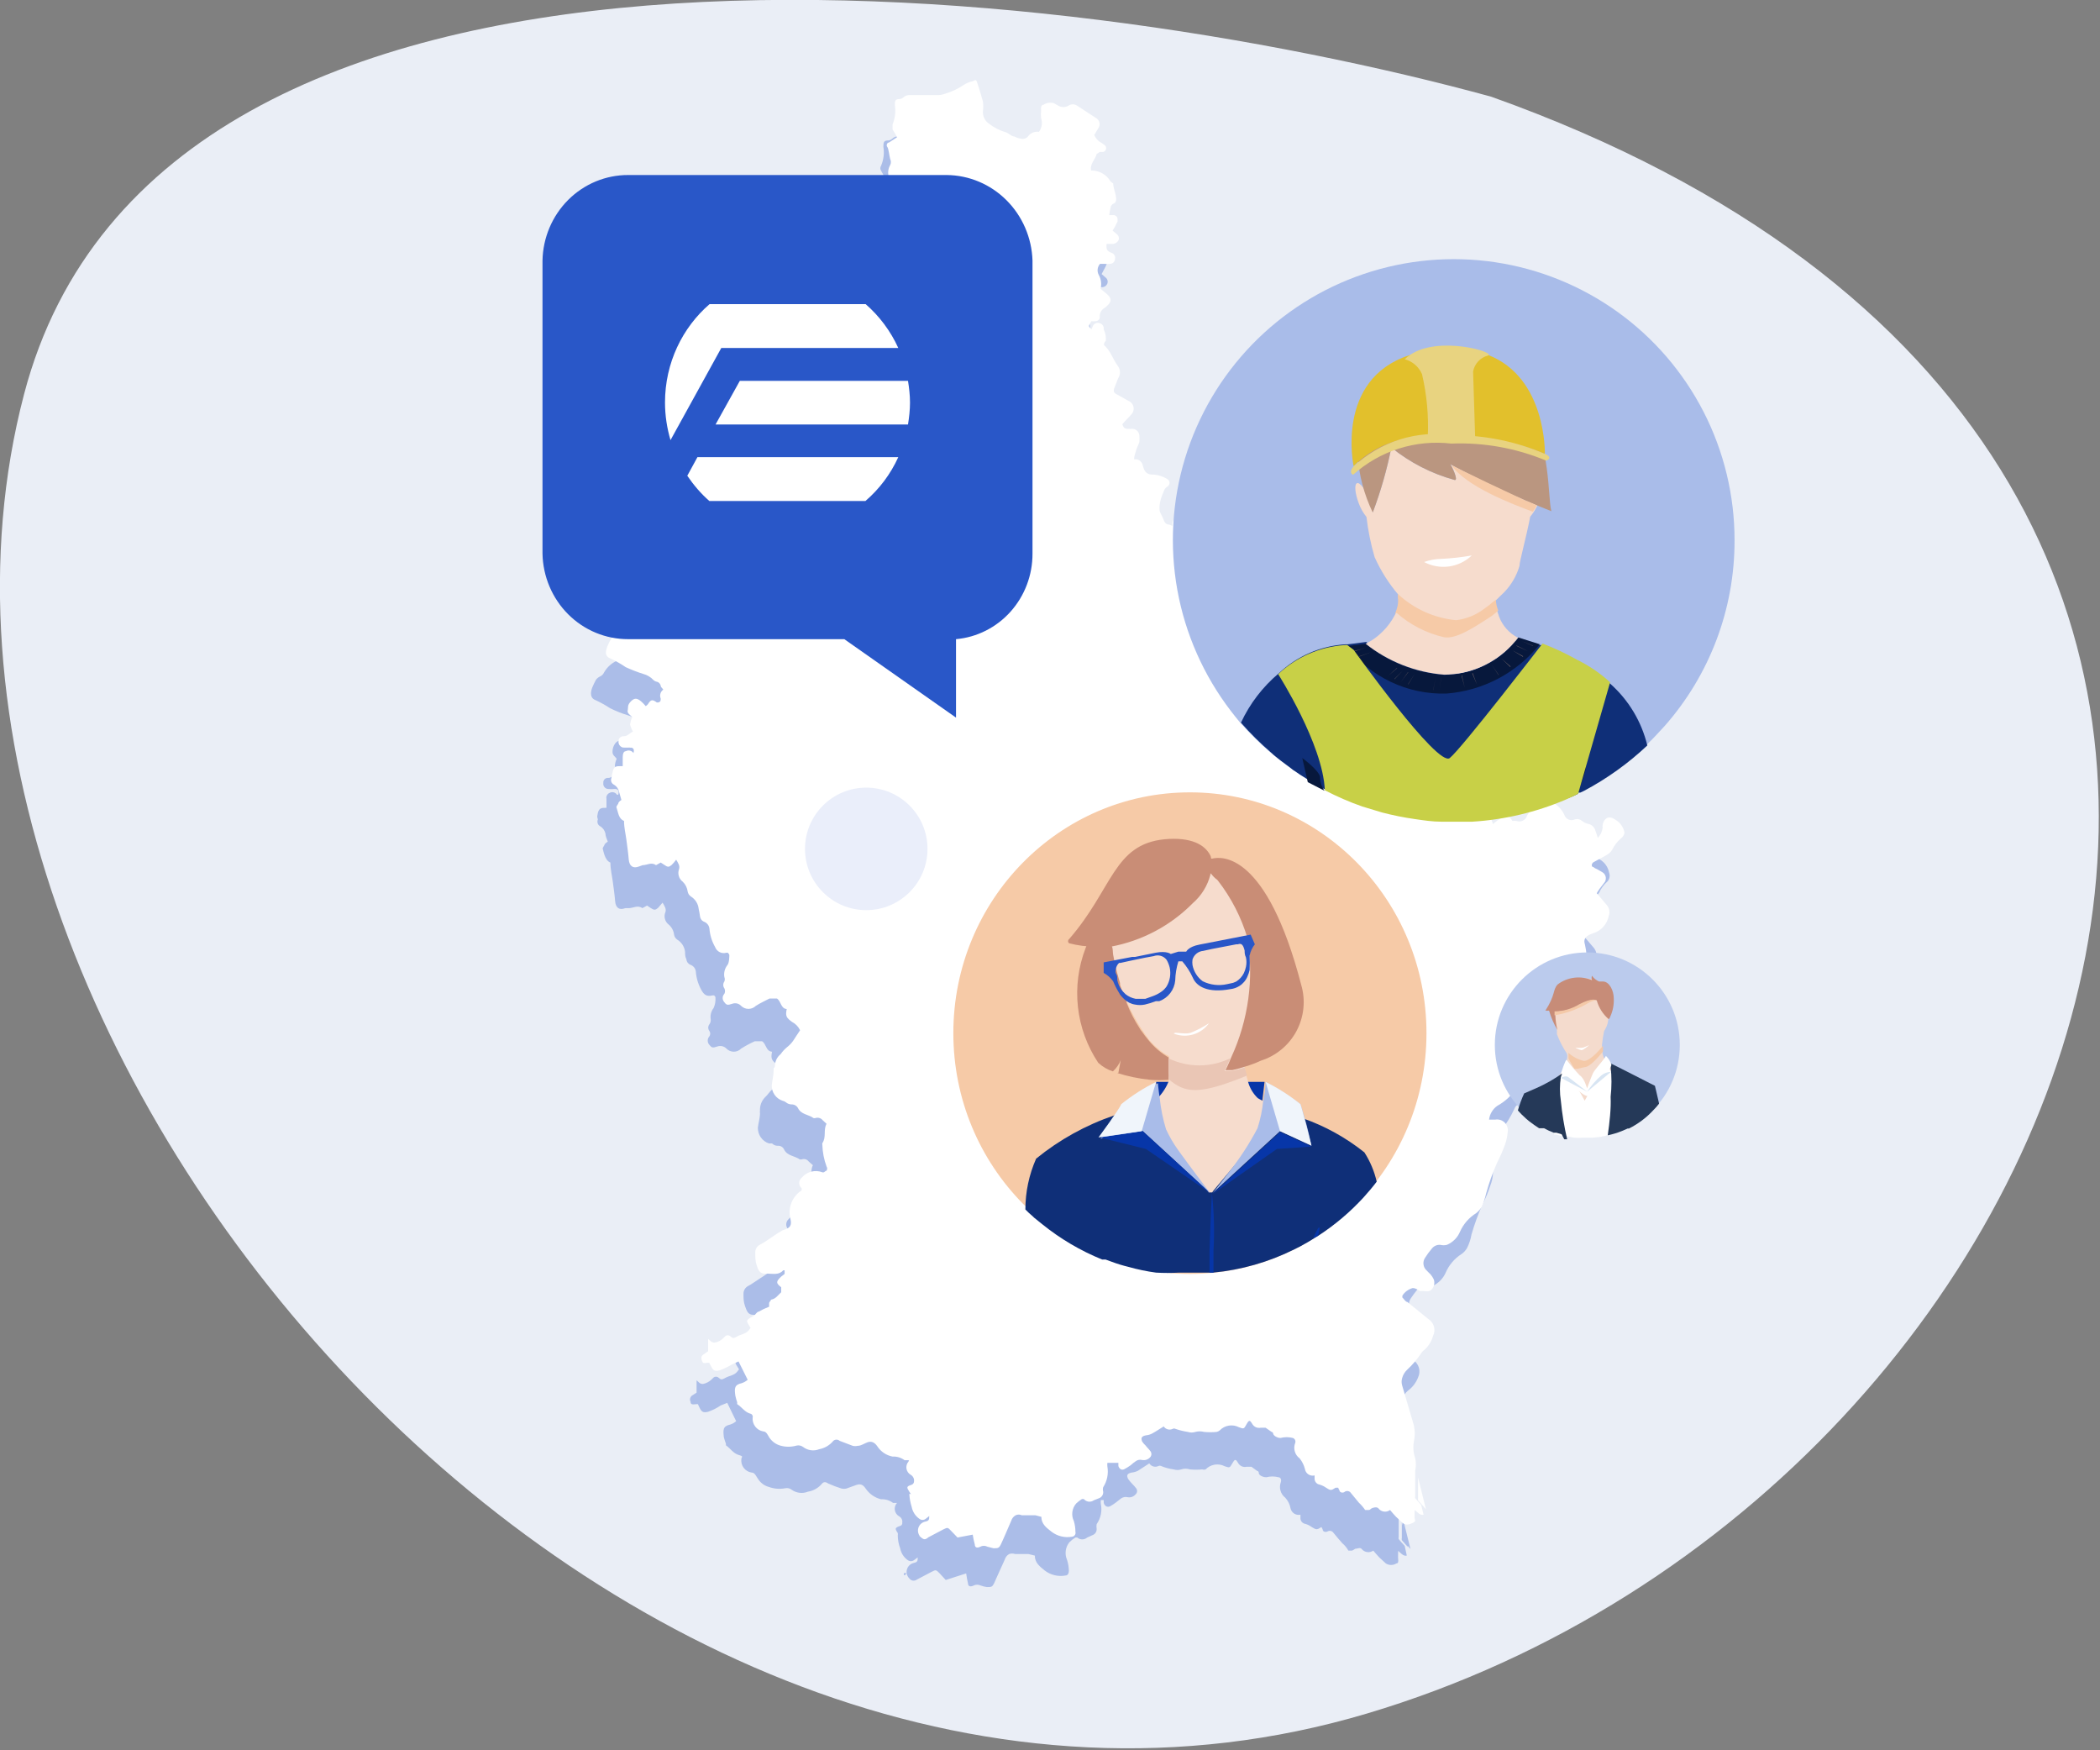 <?xml version="1.0" encoding="UTF-8"?> <svg xmlns="http://www.w3.org/2000/svg" width="120" height="100" viewBox="0 0 120 100" fill="none"><rect x="0" y="0" width="120" height="100" fill="#808080" stroke="none"/><g clip-path="url(#clip0_6953_126219)"><path d="M1.377 22.515C9.191 -7.276 60.554 -1.228 85.209 5.524C142.605 25.988 120.733 85.224 78.099 97.904C35.464 110.584 -8.398 59.745 1.377 22.515Z" fill="#EAEEF6"></path><path d="M80.105 86.961V87.874C80.09 87.913 80.09 87.955 80.105 87.994C80.21 88.129 80.33 88.248 80.45 88.383L80.105 86.961ZM67.366 32.709C67.366 32.709 67.366 32.709 67.366 32.814V32.664V32.709ZM67.366 31.931C67.377 31.807 67.36 31.682 67.316 31.565C67.272 31.448 67.202 31.343 67.111 31.257L67.441 32.754C67.481 32.617 67.491 32.472 67.47 32.33C67.45 32.188 67.399 32.052 67.321 31.931H67.366ZM67.441 32.62C67.441 32.62 67.441 32.62 67.441 32.724V32.62ZM80.15 86.692V86.961V87.874C80.135 87.913 80.135 87.955 80.15 87.994C80.255 88.129 80.375 88.248 80.495 88.383L80.599 88.503L80.15 86.692Z" fill="#ABBDE8"></path><path d="M91.946 49.85C91.918 49.699 91.858 49.556 91.77 49.429C91.682 49.303 91.569 49.196 91.437 49.117C90.988 48.788 90.719 49.117 90.674 49.461C90.681 49.511 90.681 49.561 90.674 49.611C90.637 49.808 90.543 49.99 90.404 50.135C90.404 49.985 90.314 49.865 90.269 49.746C90.243 49.644 90.188 49.552 90.111 49.48C90.034 49.409 89.939 49.361 89.835 49.341C89.709 49.315 89.591 49.258 89.491 49.177C89.439 49.129 89.376 49.096 89.308 49.08C89.24 49.065 89.169 49.067 89.102 49.087C88.787 49.177 88.593 49.087 88.488 48.818C88.411 48.627 88.296 48.454 88.149 48.309C88.002 48.165 87.827 48.053 87.635 47.979C87.569 47.933 87.491 47.908 87.41 47.908C87.33 47.908 87.251 47.933 87.186 47.979C86.849 48.178 86.57 48.462 86.377 48.803C86.243 49.072 86.078 49.222 85.763 49.102H85.524C85.314 48.788 85.225 48.758 84.91 48.922L84.656 49.072L84.416 49.267C84.374 49.185 84.338 49.1 84.311 49.012C84.311 48.683 84.222 48.653 83.892 48.608C83.477 48.56 83.07 48.459 82.68 48.309C82.384 48.194 82.139 47.976 81.991 47.695C81.894 47.545 81.784 47.405 81.662 47.276C81.512 47.081 81.347 46.916 81.213 46.722C81.042 46.44 80.847 46.175 80.629 45.928C80.405 45.705 80.218 45.447 80.075 45.165C80 45.06 79.955 44.955 79.88 44.865C79.805 44.776 79.686 44.686 79.581 44.686C79.08 44.632 78.574 44.662 78.084 44.776C77.916 44.807 77.764 44.896 77.655 45.027C77.546 45.158 77.486 45.323 77.485 45.494C77.483 45.647 77.458 45.798 77.41 45.943C77.364 46.064 77.278 46.165 77.166 46.231C77.055 46.296 76.924 46.321 76.796 46.303C76.707 46.246 76.635 46.166 76.591 46.07C76.545 45.975 76.528 45.868 76.542 45.764C76.56 45.635 76.596 45.509 76.647 45.389C76.742 45.2 76.773 44.986 76.735 44.778C76.697 44.57 76.593 44.38 76.437 44.237C76.307 44.127 76.21 43.984 76.154 43.823C76.099 43.663 76.088 43.49 76.123 43.324C76.144 43.144 76.113 42.962 76.033 42.8C76.012 42.72 75.971 42.648 75.913 42.59C75.856 42.532 75.784 42.49 75.704 42.469C75.626 42.447 75.542 42.447 75.463 42.469C75.384 42.49 75.312 42.532 75.254 42.59L74.94 42.815C74.79 42.919 74.716 42.904 74.626 42.74C74.563 42.597 74.522 42.446 74.506 42.291C74.506 42.006 74.401 41.916 74.132 41.871C74.078 41.865 74.026 41.845 73.982 41.814C73.938 41.782 73.901 41.74 73.877 41.692C73.713 41.437 73.533 41.407 73.278 41.602C73.231 41.638 73.173 41.658 73.114 41.658C73.054 41.658 72.996 41.638 72.949 41.602C72.791 41.501 72.626 41.411 72.455 41.332C72.351 41.295 72.258 41.233 72.183 41.152C72.107 41.072 72.052 40.974 72.021 40.868C71.99 40.734 71.916 40.613 71.811 40.524C71.566 40.334 71.371 40.088 71.243 39.806C71.21 39.733 71.157 39.67 71.091 39.626C71.025 39.581 70.948 39.555 70.868 39.551C70.703 39.526 70.55 39.451 70.429 39.336C70.309 39.221 70.227 39.071 70.195 38.907L70.015 38.129C70.113 38.057 70.182 37.954 70.212 37.837C70.242 37.719 70.231 37.595 70.18 37.485C70.105 37.321 70.045 37.171 69.985 37.006C69.95 36.905 69.882 36.818 69.793 36.759C69.704 36.7 69.598 36.671 69.491 36.677C69.417 36.69 69.341 36.681 69.272 36.652C69.203 36.623 69.144 36.574 69.102 36.512L69.416 36.288C69.641 36.123 69.656 36.033 69.596 35.764C69.542 35.629 69.542 35.479 69.596 35.344C69.664 35.266 69.702 35.164 69.702 35.06C69.702 34.956 69.664 34.855 69.596 34.776L69.132 34.147L69.237 34.027C69.309 33.959 69.374 33.884 69.431 33.803C69.596 33.578 69.506 33.398 69.222 33.383H68.802C68.533 33.383 68.503 33.383 68.413 33.129C68.396 33.069 68.365 33.014 68.324 32.967C68.283 32.92 68.232 32.883 68.174 32.859C68.117 32.835 68.055 32.823 67.993 32.826C67.93 32.829 67.87 32.845 67.814 32.874L67.575 33.024L67.44 32.874C67.44 32.874 67.44 32.874 67.44 32.77L67.081 31.273C67.028 31.252 66.969 31.252 66.916 31.273C66.713 31.306 66.525 31.4 66.376 31.541C66.227 31.683 66.123 31.865 66.078 32.066V32.216C66.021 32.183 65.961 32.158 65.898 32.141C65.704 32.141 65.629 32.006 65.569 31.841C65.49 31.691 65.42 31.536 65.359 31.377C65.329 31.244 65.329 31.106 65.359 30.973C65.379 30.787 65.43 30.604 65.509 30.434C65.584 30.285 65.599 30.09 65.763 29.985C65.928 29.88 65.958 29.626 65.763 29.536C65.516 29.369 65.224 29.281 64.925 29.282C64.826 29.291 64.726 29.266 64.642 29.212C64.558 29.157 64.494 29.077 64.461 28.982L64.371 28.758C64.352 28.674 64.312 28.598 64.254 28.535C64.196 28.472 64.123 28.425 64.042 28.398H63.892C63.892 28.204 63.967 28.039 64.012 27.874C64.057 27.71 64.132 27.56 64.177 27.395C64.205 27.272 64.205 27.144 64.177 27.021C64.173 26.967 64.158 26.914 64.133 26.866C64.108 26.818 64.074 26.776 64.031 26.742C63.989 26.709 63.94 26.684 63.888 26.67C63.836 26.656 63.781 26.653 63.727 26.662C63.368 26.662 63.308 26.662 63.204 26.392C63.383 26.198 63.578 26.003 63.742 25.794C63.907 25.584 63.907 25.21 63.548 25.03C63.189 24.85 63.084 24.791 62.859 24.671C62.829 24.658 62.801 24.639 62.779 24.615C62.756 24.591 62.739 24.562 62.73 24.531C62.719 24.499 62.717 24.466 62.721 24.433C62.725 24.401 62.737 24.369 62.755 24.341C62.829 24.147 62.889 23.952 62.979 23.758C63.041 23.656 63.074 23.54 63.074 23.421C63.074 23.302 63.041 23.185 62.979 23.084C62.75 22.651 62.474 22.244 62.156 21.871C62.202 21.795 62.242 21.715 62.275 21.632C62.312 21.529 62.342 21.424 62.365 21.317C62.378 21.236 62.359 21.153 62.311 21.086C62.264 21.019 62.192 20.973 62.111 20.958C61.931 20.958 61.826 20.958 61.736 21.153V21.302C61.557 21.138 61.557 21.138 61.736 20.853H61.961C62.029 20.846 62.092 20.815 62.138 20.766C62.185 20.716 62.212 20.652 62.215 20.584C62.206 20.482 62.228 20.38 62.279 20.292C62.33 20.203 62.407 20.133 62.5 20.09L62.71 19.88C62.747 19.852 62.777 19.816 62.798 19.775C62.819 19.733 62.829 19.687 62.829 19.641C62.829 19.594 62.819 19.549 62.798 19.507C62.777 19.465 62.747 19.429 62.71 19.401C62.569 19.247 62.413 19.107 62.245 18.982C62.283 18.852 62.293 18.716 62.275 18.582C62.257 18.448 62.211 18.319 62.141 18.204C62.09 18.101 62.07 17.985 62.084 17.871C62.097 17.757 62.143 17.649 62.215 17.56H62.485C62.594 17.575 62.705 17.575 62.814 17.56C62.885 17.556 62.951 17.527 63.001 17.477C63.051 17.427 63.08 17.361 63.084 17.291C63.102 17.215 63.091 17.136 63.052 17.069C63.013 17.002 62.949 16.952 62.874 16.931C62.62 16.811 62.575 16.737 62.605 16.407H62.949C63.019 16.412 63.089 16.394 63.148 16.357C63.207 16.319 63.253 16.263 63.278 16.198C63.301 16.137 63.302 16.07 63.283 16.008C63.265 15.946 63.226 15.892 63.174 15.853L62.949 15.659L63.084 15.404C63.135 15.318 63.18 15.228 63.218 15.135C63.239 15.099 63.25 15.059 63.251 15.018C63.251 14.977 63.242 14.937 63.222 14.901C63.202 14.865 63.174 14.834 63.139 14.812C63.105 14.79 63.065 14.778 63.024 14.776H62.755C62.771 14.62 62.796 14.465 62.829 14.312C62.841 14.275 62.861 14.241 62.886 14.213C62.912 14.185 62.944 14.162 62.979 14.147C63.368 14.027 62.979 13.338 62.979 12.979C62.979 12.979 62.844 12.979 62.799 12.844C62.698 12.666 62.553 12.518 62.377 12.412C62.201 12.308 62.001 12.25 61.796 12.246H61.721C61.632 11.871 61.946 11.617 62.036 11.288C62.036 11.288 62.141 11.287 62.201 11.183L62.395 11.108C62.575 11.018 62.62 10.868 62.485 10.719C62.441 10.666 62.384 10.625 62.32 10.599C62.13 10.498 61.982 10.334 61.901 10.135L62.126 9.746C62.158 9.698 62.181 9.644 62.191 9.588C62.202 9.531 62.201 9.473 62.189 9.417C62.176 9.361 62.152 9.308 62.118 9.261C62.084 9.215 62.041 9.176 61.991 9.147L60.913 8.443C60.838 8.4 60.753 8.377 60.666 8.377C60.579 8.377 60.494 8.4 60.419 8.443C60.331 8.498 60.23 8.526 60.127 8.526C60.024 8.526 59.923 8.498 59.835 8.443L59.596 8.323C59.371 8.219 59.192 8.323 58.997 8.398C58.802 8.473 58.847 8.608 58.847 8.728C58.825 8.877 58.825 9.028 58.847 9.177C58.888 9.308 58.897 9.447 58.874 9.582C58.85 9.718 58.795 9.845 58.712 9.955C58.591 9.94 58.468 9.957 58.355 10.005C58.242 10.052 58.143 10.128 58.069 10.225C58.032 10.271 57.984 10.308 57.929 10.332C57.874 10.355 57.814 10.365 57.755 10.359C57.598 10.342 57.446 10.297 57.305 10.225C57.141 10.15 56.991 10.045 56.826 9.985C56.471 9.883 56.14 9.709 55.853 9.476C55.74 9.399 55.649 9.293 55.588 9.17C55.528 9.046 55.501 8.91 55.509 8.773C55.539 8.594 55.539 8.412 55.509 8.234C55.509 7.889 55.329 7.56 55.224 7.231C55.12 6.901 55.105 7.006 54.94 7.051C54.756 7.101 54.58 7.177 54.416 7.276C54.083 7.496 53.72 7.667 53.338 7.785C53.184 7.806 53.028 7.806 52.874 7.785H51.377C51.303 7.78 51.229 7.791 51.16 7.817C51.09 7.843 51.026 7.883 50.973 7.934C50.916 7.988 50.842 8.02 50.763 8.024C50.509 8.024 50.479 8.114 50.479 8.383C50.54 8.753 50.493 9.132 50.344 9.476C50.317 9.516 50.303 9.563 50.303 9.611C50.303 9.659 50.317 9.706 50.344 9.746L50.599 10.21L50.12 10.509C50.03 10.509 49.97 10.674 50.03 10.764C50.135 10.979 50.196 11.213 50.21 11.452C50.235 11.506 50.248 11.565 50.248 11.624C50.248 11.684 50.235 11.743 50.21 11.796C50.095 12.007 50.068 12.255 50.135 12.485C50.135 12.59 50.135 12.695 50.135 12.77L49.76 12.904C49.649 12.969 49.528 13.014 49.401 13.039C49.131 13.044 48.867 13.121 48.638 13.264C48.574 13.281 48.507 13.281 48.443 13.264C48.219 13.299 48.005 13.38 47.814 13.503C47.552 13.703 47.243 13.832 46.916 13.877C46.796 13.877 46.692 13.997 46.587 14.072C46.482 14.147 46.482 14.192 46.407 14.222C46.118 14.373 45.859 14.576 45.644 14.82C45.476 15.004 45.385 15.245 45.389 15.494C45.397 15.594 45.397 15.694 45.389 15.793C45.381 15.991 45.351 16.187 45.299 16.377C45.224 16.572 45.09 16.737 45.015 16.931C44.868 17.182 44.786 17.465 44.775 17.755V18.533C44.775 18.892 44.775 18.937 44.416 19.027C44.114 19.092 43.825 19.209 43.563 19.371C43.323 19.551 43.114 19.805 42.859 20C42.759 20.092 42.679 20.203 42.622 20.326C42.566 20.45 42.534 20.583 42.53 20.719C42.514 20.806 42.489 20.891 42.455 20.973C42.365 21.138 42.305 21.302 42.455 21.452C42.605 21.602 42.455 21.602 42.56 21.662C42.665 21.722 42.665 21.826 42.739 21.841C42.952 21.92 43.131 22.067 43.248 22.261C43.298 22.312 43.335 22.375 43.355 22.443C43.376 22.512 43.379 22.584 43.366 22.655C43.353 22.725 43.323 22.791 43.279 22.847C43.235 22.904 43.179 22.949 43.114 22.979C43.054 23.014 43.007 23.066 42.979 23.129C42.913 23.327 42.781 23.496 42.605 23.608C42.552 23.653 42.516 23.713 42.499 23.78C42.483 23.848 42.489 23.918 42.515 23.982C42.561 24.155 42.616 24.325 42.68 24.491H42.59C42.456 24.517 42.337 24.59 42.254 24.698C42.171 24.805 42.131 24.939 42.141 25.075C42.141 25.075 42.141 25.15 42.141 25.165C41.968 25.294 41.783 25.405 41.587 25.494C41.407 25.569 41.212 25.569 41.033 25.629C40.922 25.665 40.823 25.733 40.748 25.823C40.647 25.944 40.501 26.019 40.344 26.033C39.895 26.033 39.745 26.317 39.82 26.752C39.82 26.752 39.82 26.841 39.82 26.901C39.843 27.17 39.843 27.441 39.82 27.71C39.807 27.846 39.831 27.983 39.889 28.107C39.947 28.23 40.037 28.336 40.15 28.413C40.355 28.531 40.514 28.716 40.599 28.937C40.62 29.006 40.664 29.065 40.725 29.103C40.785 29.142 40.857 29.157 40.928 29.147C41.003 29.139 41.078 29.139 41.153 29.147C41.16 29.447 41.115 29.746 41.018 30.03L40.883 30.18C40.83 30.226 40.78 30.276 40.733 30.329C40.712 30.372 40.681 30.408 40.641 30.434C40.602 30.461 40.556 30.476 40.509 30.479C40.315 30.521 40.128 30.592 39.955 30.689C39.813 30.798 39.64 30.861 39.461 30.868C39.366 30.877 39.276 30.917 39.205 30.982C39.135 31.047 39.088 31.133 39.072 31.228C39.072 31.407 39.072 31.602 39.072 31.782C39.066 31.843 39.039 31.901 38.997 31.946C38.832 31.946 38.623 31.946 38.458 31.841C38.293 31.737 38.189 31.617 37.904 31.841C37.62 32.066 37.695 31.961 37.665 32.096C37.635 32.231 37.545 32.216 37.455 32.096H37.32C37.111 32.006 36.632 32.096 36.587 32.321C36.489 32.547 36.443 32.792 36.452 33.039C36.466 33.095 36.465 33.153 36.449 33.208C36.433 33.263 36.403 33.313 36.362 33.353C36.279 33.432 36.219 33.533 36.19 33.644C36.161 33.755 36.163 33.873 36.198 33.982C36.272 34.222 36.332 34.446 36.407 34.671C36.482 34.895 36.497 34.91 36.407 34.97C36.317 35.03 36.212 35.195 36.212 35.359C36.212 35.524 36.213 35.629 35.958 35.614C35.704 35.599 35.733 35.704 35.733 35.868C35.733 36.033 35.733 36.183 35.733 36.347C35.733 36.512 35.733 36.467 35.733 36.482C35.677 36.544 35.638 36.619 35.619 36.7C35.601 36.782 35.604 36.867 35.629 36.946C35.643 37.005 35.643 37.067 35.629 37.126C35.629 37.276 35.629 37.425 35.539 37.62L35.239 37.755C34.938 37.895 34.687 38.125 34.521 38.413C34.474 38.52 34.389 38.606 34.281 38.653C34.194 38.695 34.118 38.757 34.057 38.833C33.982 38.967 33.922 39.102 33.862 39.237C33.802 39.371 33.623 39.85 34.027 40C34.318 40.134 34.598 40.289 34.865 40.464C35.193 40.627 35.533 40.762 35.883 40.868C36.108 40.923 36.311 41.043 36.467 41.213C36.505 41.259 36.558 41.291 36.617 41.303C36.679 41.314 36.738 41.342 36.785 41.384C36.833 41.426 36.868 41.481 36.886 41.542C36.925 41.623 36.976 41.699 37.036 41.767C36.871 41.916 36.781 42.066 36.871 42.276C36.961 42.485 36.871 42.455 36.752 42.5C36.722 42.51 36.691 42.51 36.662 42.5C36.407 42.321 36.302 42.35 36.138 42.62C36.105 42.662 36.064 42.698 36.018 42.725C35.614 42.261 35.434 42.201 35.18 42.44C35.059 42.588 34.995 42.774 35 42.964C35 43.159 35.165 43.234 35.239 43.353C35.18 43.481 35.145 43.618 35.135 43.758C35.171 43.902 35.221 44.042 35.284 44.177C35.105 44.177 35 44.446 34.76 44.446C34.722 44.441 34.683 44.445 34.646 44.458C34.609 44.471 34.576 44.491 34.549 44.519C34.521 44.546 34.5 44.58 34.488 44.616C34.475 44.653 34.471 44.692 34.476 44.731C34.463 44.808 34.481 44.887 34.525 44.952C34.57 45.016 34.639 45.06 34.715 45.075C34.855 45.09 34.995 45.09 35.135 45.075C35.329 45.075 35.389 45.195 35.329 45.404H35.255C35.211 45.337 35.144 45.288 35.066 45.269C34.988 45.249 34.905 45.26 34.835 45.3C34.769 45.326 34.715 45.376 34.682 45.439C34.649 45.502 34.64 45.575 34.656 45.644C34.656 45.809 34.656 45.988 34.656 46.153C34.371 46.153 34.236 46.153 34.162 46.452C34.087 46.752 34.162 46.707 34.162 46.827C34.131 46.898 34.13 46.979 34.158 47.051C34.185 47.124 34.241 47.183 34.311 47.216C34.455 47.308 34.557 47.453 34.596 47.62C34.596 47.77 34.671 47.919 34.73 48.084C34.664 48.126 34.604 48.176 34.551 48.234C34.551 48.309 34.416 48.428 34.446 48.503C34.476 48.578 34.551 49.162 34.88 49.282C34.88 49.671 34.97 50.015 35.015 50.359C35.06 50.704 35.12 51.108 35.15 51.482C35.18 51.856 35.374 52.021 35.733 51.886H35.928C36.183 51.886 36.437 51.692 36.707 51.886L36.976 51.737L37.171 51.871C37.38 52.006 37.44 52.006 37.605 51.871L37.859 51.572C37.979 51.767 38.084 51.931 38.024 52.111C37.971 52.235 37.961 52.374 37.996 52.504C38.031 52.635 38.11 52.749 38.218 52.83C38.386 52.975 38.493 53.178 38.518 53.398C38.527 53.456 38.547 53.51 38.578 53.559C38.609 53.608 38.65 53.65 38.698 53.683C38.821 53.758 38.926 53.86 39.004 53.982C39.082 54.104 39.131 54.242 39.147 54.386C39.147 54.521 39.147 54.656 39.221 54.806C39.227 54.873 39.251 54.938 39.29 54.994C39.33 55.049 39.384 55.093 39.446 55.12C39.528 55.147 39.601 55.196 39.657 55.262C39.712 55.328 39.748 55.409 39.76 55.494C39.787 55.867 39.894 56.23 40.075 56.557C40.239 56.856 40.389 56.946 40.718 56.871H40.808C40.808 56.871 40.898 56.961 40.883 56.991C40.899 57.196 40.863 57.402 40.778 57.59C40.706 57.682 40.655 57.788 40.626 57.902C40.598 58.015 40.594 58.133 40.614 58.249C40.622 58.344 40.595 58.44 40.539 58.518C40.495 58.574 40.471 58.642 40.471 58.713C40.471 58.783 40.495 58.852 40.539 58.907C40.569 58.952 40.584 59.004 40.584 59.057C40.584 59.11 40.569 59.162 40.539 59.207C40.476 59.273 40.441 59.362 40.441 59.454C40.441 59.546 40.476 59.634 40.539 59.701C40.674 59.865 40.718 59.88 40.988 59.791C41.078 59.758 41.175 59.752 41.268 59.773C41.361 59.794 41.446 59.842 41.512 59.91C41.566 59.966 41.632 60.011 41.703 60.042C41.776 60.072 41.853 60.088 41.931 60.088C42.009 60.088 42.087 60.072 42.159 60.042C42.231 60.011 42.296 59.966 42.35 59.91C42.6 59.753 42.86 59.613 43.129 59.491H43.548C43.802 59.656 43.758 60.06 44.117 60.09C44.027 60.509 44.117 60.599 44.416 60.824C44.619 60.923 44.779 61.093 44.865 61.303C44.743 61.51 44.608 61.71 44.461 61.901C44.38 62.04 44.267 62.158 44.132 62.246C43.967 62.365 43.892 62.53 43.758 62.65C43.564 62.829 43.446 63.075 43.428 63.339C43.428 63.339 43.428 63.428 43.428 63.458C43.417 63.502 43.417 63.549 43.428 63.593C43.428 63.877 43.338 64.147 43.308 64.416C43.301 64.616 43.358 64.812 43.471 64.977C43.585 65.142 43.748 65.265 43.937 65.329H44.117C44.16 65.373 44.212 65.406 44.268 65.43C44.325 65.453 44.385 65.465 44.446 65.464C44.52 65.458 44.595 65.474 44.659 65.512C44.724 65.549 44.775 65.606 44.805 65.674C44.985 66.048 45.419 66.033 45.704 66.243H45.808C45.88 66.215 45.958 66.212 46.031 66.233C46.104 66.255 46.168 66.3 46.212 66.362L46.452 66.572C46.272 66.916 46.452 67.335 46.227 67.68C46.227 67.68 46.227 67.68 46.227 67.77C46.246 68.195 46.332 68.614 46.482 69.012C46.482 69.117 46.482 69.177 46.482 69.252C46.46 69.29 46.426 69.319 46.385 69.336C46.345 69.352 46.3 69.354 46.257 69.341C46.05 69.262 45.823 69.25 45.608 69.306C45.393 69.363 45.202 69.485 45.06 69.656C45.018 69.694 44.985 69.74 44.962 69.791C44.939 69.843 44.927 69.899 44.927 69.955C44.927 70.012 44.939 70.067 44.962 70.119C44.985 70.171 45.018 70.217 45.06 70.255C45.088 70.292 45.113 70.332 45.135 70.374C44.875 70.545 44.675 70.793 44.562 71.082C44.45 71.372 44.43 71.69 44.506 71.991C44.596 72.38 44.506 72.53 44.072 72.635C43.967 72.686 43.867 72.746 43.772 72.814L43.024 73.308C42.928 73.374 42.828 73.434 42.724 73.488C42.65 73.533 42.588 73.597 42.546 73.673C42.504 73.749 42.483 73.835 42.485 73.922C42.485 74.162 42.485 74.386 42.575 74.626C42.665 74.865 42.724 75.135 43.069 75.12H43.204C43.358 75.164 43.52 75.169 43.677 75.135C43.834 75.101 43.98 75.029 44.102 74.925L44.177 75.15L43.982 75.299C43.668 75.599 43.668 75.659 43.982 75.898V76.198C43.802 76.347 43.683 76.557 43.413 76.617C43.144 76.677 43.308 76.722 43.293 76.796C43.279 76.871 43.279 76.947 43.293 77.021C43.18 77.057 43.07 77.102 42.964 77.156L42.695 77.305C42.59 77.38 42.5 77.485 42.395 77.545C41.886 77.814 41.976 77.814 42.23 78.234L42.126 78.368C41.961 78.578 41.692 78.593 41.467 78.713C41.242 78.832 41.212 78.847 41.063 78.713C41.022 78.676 40.968 78.656 40.913 78.656C40.858 78.656 40.805 78.676 40.764 78.713L40.659 78.817C40.522 78.948 40.351 79.037 40.165 79.072C39.97 79.072 39.91 78.937 39.805 78.862V79.566L39.596 79.701C39.561 79.717 39.529 79.74 39.503 79.768C39.477 79.797 39.458 79.83 39.445 79.867C39.432 79.903 39.427 79.941 39.43 79.98C39.433 80.018 39.443 80.056 39.461 80.09C39.461 80.24 39.551 80.255 39.79 80.225H39.88L39.985 80.449C40.105 80.689 40.209 80.719 40.464 80.659C40.719 80.572 40.96 80.451 41.183 80.299L41.557 80.15L42.066 81.198C41.966 81.285 41.848 81.352 41.721 81.392C41.302 81.482 41.317 81.692 41.362 82.111C41.395 82.238 41.435 82.363 41.482 82.485C41.482 82.485 41.482 82.485 41.482 82.575C41.736 82.755 41.901 83.039 42.216 83.129C42.53 83.219 42.365 83.234 42.365 83.353C42.34 83.534 42.387 83.718 42.496 83.863C42.606 84.009 42.769 84.106 42.949 84.132C43.144 84.132 43.218 84.371 43.323 84.506C43.465 84.727 43.684 84.888 43.937 84.955C44.234 85.063 44.555 85.089 44.865 85.03C44.927 85.016 44.991 85.015 45.053 85.028C45.115 85.041 45.174 85.067 45.224 85.105C45.358 85.204 45.515 85.267 45.68 85.288C45.846 85.309 46.013 85.287 46.168 85.225C46.485 85.174 46.772 85.009 46.976 84.761C47.081 84.641 47.201 84.671 47.335 84.761C47.579 84.871 47.829 84.966 48.084 85.045C48.177 85.067 48.275 85.067 48.368 85.045L48.952 84.835C49.192 84.761 49.326 84.835 49.476 85.06C49.683 85.358 49.992 85.571 50.344 85.659C50.591 85.645 50.835 85.719 51.033 85.868C51.033 85.868 51.183 85.868 51.257 85.868C51.207 85.923 51.17 85.988 51.148 86.059C51.127 86.131 51.122 86.206 51.133 86.279C51.145 86.352 51.173 86.422 51.215 86.483C51.257 86.544 51.313 86.595 51.377 86.632C51.441 86.665 51.493 86.718 51.525 86.783C51.557 86.847 51.568 86.92 51.557 86.991C51.561 87.013 51.561 87.035 51.557 87.057C51.552 87.078 51.543 87.099 51.531 87.117C51.518 87.135 51.502 87.151 51.483 87.162C51.465 87.174 51.444 87.182 51.422 87.186C51.138 87.29 51.123 87.32 51.302 87.59C51.313 87.629 51.313 87.671 51.302 87.71C51.301 87.965 51.347 88.219 51.437 88.458C51.49 88.738 51.651 88.986 51.886 89.147C51.935 89.179 51.992 89.196 52.051 89.196C52.109 89.196 52.167 89.179 52.215 89.147L52.44 88.982C52.44 89.162 52.44 89.252 52.215 89.296C52.124 89.317 52.039 89.362 51.971 89.426C51.903 89.491 51.853 89.572 51.827 89.663C51.801 89.753 51.799 89.849 51.823 89.94C51.847 90.031 51.894 90.114 51.961 90.18C51.983 90.212 52.012 90.24 52.045 90.262C52.079 90.283 52.116 90.298 52.155 90.305C52.194 90.312 52.234 90.311 52.273 90.302C52.311 90.294 52.348 90.277 52.38 90.255L53.233 89.805C53.488 89.671 53.488 89.686 53.698 89.895L54.042 90.27L55.21 89.895C55.235 90.087 55.27 90.276 55.314 90.464C55.314 90.644 55.464 90.674 55.644 90.584C55.704 90.555 55.771 90.54 55.838 90.54C55.906 90.54 55.972 90.555 56.033 90.584C56.149 90.628 56.269 90.658 56.392 90.674C56.647 90.674 56.692 90.674 56.796 90.479C57.006 90.015 57.201 89.566 57.41 89.117C57.449 88.978 57.54 88.86 57.665 88.788C57.776 88.75 57.897 88.75 58.009 88.788C58.174 88.788 58.353 88.788 58.533 88.788H58.772L59.132 88.877C59.132 89.296 59.431 89.506 59.701 89.731C59.867 89.858 60.058 89.949 60.262 89.998C60.465 90.047 60.677 90.053 60.883 90.015C61.048 90.015 61.078 89.835 61.078 89.731C61.073 89.522 61.038 89.315 60.973 89.117C60.901 88.953 60.876 88.773 60.9 88.597C60.923 88.42 60.995 88.253 61.108 88.114C61.211 88.01 61.327 87.92 61.452 87.844H61.557C61.636 87.913 61.737 87.951 61.841 87.951C61.946 87.951 62.047 87.913 62.126 87.844L62.425 87.71C62.501 87.683 62.566 87.632 62.61 87.564C62.653 87.496 62.672 87.416 62.665 87.335C62.65 87.251 62.65 87.165 62.665 87.081C62.782 86.913 62.864 86.723 62.906 86.522C62.947 86.321 62.946 86.114 62.904 85.913C62.897 85.844 62.897 85.773 62.904 85.704H63.069C63.069 85.704 63.069 85.793 63.069 85.853C63.069 85.913 63.189 86.168 63.428 86.063C63.548 85.997 63.663 85.922 63.772 85.838L64.057 85.614C64.11 85.576 64.171 85.549 64.236 85.536C64.3 85.523 64.367 85.524 64.431 85.539C64.516 85.556 64.604 85.55 64.686 85.521C64.768 85.492 64.84 85.441 64.895 85.374C64.921 85.351 64.942 85.322 64.956 85.289C64.97 85.257 64.977 85.222 64.977 85.187C64.977 85.152 64.97 85.117 64.956 85.085C64.942 85.053 64.921 85.024 64.895 85C64.82 84.895 64.731 84.82 64.641 84.716C64.576 84.645 64.516 84.57 64.461 84.491C64.341 84.252 64.461 84.177 64.671 84.132C64.796 84.12 64.918 84.084 65.03 84.027L65.674 83.608C65.727 83.694 65.81 83.757 65.907 83.784C66.004 83.812 66.107 83.802 66.198 83.758C66.221 83.747 66.247 83.741 66.272 83.741C66.298 83.741 66.324 83.747 66.347 83.758C66.577 83.854 66.819 83.919 67.066 83.952C67.207 83.997 67.359 83.997 67.5 83.952C67.66 83.899 67.834 83.899 67.994 83.952C68.228 83.975 68.464 83.975 68.698 83.952C68.761 83.973 68.829 83.973 68.892 83.952C69.031 83.809 69.212 83.714 69.409 83.681C69.606 83.649 69.808 83.681 69.985 83.773C70.254 83.862 70.269 83.877 70.419 83.608C70.569 83.338 70.614 83.353 70.763 83.608C70.811 83.684 70.881 83.744 70.964 83.779C71.048 83.814 71.139 83.822 71.228 83.802H71.512L71.841 84.042C71.841 84.042 71.931 84.042 71.931 84.162C71.931 84.282 72.156 84.401 72.365 84.401C72.591 84.342 72.828 84.342 73.054 84.401C73.189 84.401 73.234 84.551 73.189 84.686C73.132 84.841 73.126 85.01 73.172 85.169C73.217 85.328 73.312 85.468 73.443 85.569C73.598 85.736 73.702 85.944 73.743 86.168C73.755 86.23 73.78 86.289 73.815 86.341C73.85 86.394 73.896 86.439 73.949 86.474C74.002 86.508 74.061 86.532 74.123 86.544C74.186 86.556 74.249 86.555 74.311 86.542C74.311 86.617 74.311 86.692 74.311 86.767C74.317 86.841 74.349 86.912 74.401 86.966C74.453 87.021 74.521 87.056 74.596 87.066C74.725 87.104 74.847 87.165 74.955 87.246C75.225 87.41 75.254 87.41 75.509 87.246C75.54 87.292 75.565 87.343 75.584 87.395C75.584 87.5 75.734 87.56 75.853 87.5C75.909 87.466 75.976 87.454 76.04 87.468C76.105 87.482 76.161 87.52 76.198 87.575C76.362 87.77 76.527 87.979 76.707 88.174C76.846 88.291 76.963 88.433 77.051 88.593C77.051 88.593 77.201 88.593 77.26 88.593C77.323 88.564 77.384 88.528 77.44 88.488C77.56 88.488 77.71 88.398 77.799 88.488C77.877 88.589 77.99 88.656 78.115 88.675C78.241 88.695 78.369 88.665 78.473 88.593C78.593 88.728 78.698 88.862 78.817 88.982L79.192 89.326C79.281 89.382 79.385 89.412 79.491 89.412C79.597 89.412 79.701 89.382 79.79 89.326C79.91 89.326 79.91 89.192 79.895 89.087C79.88 88.982 79.895 88.817 79.895 88.608C80.075 88.758 80.195 88.922 80.389 88.877L80.269 88.323C80.15 88.189 80.03 88.069 79.925 87.934C79.91 87.896 79.91 87.853 79.925 87.814V86.901V86.632C79.933 86.537 79.933 86.442 79.925 86.347C79.97 86.115 79.97 85.876 79.925 85.644C79.819 85.341 79.793 85.016 79.85 84.701C79.91 84.394 79.91 84.079 79.85 83.773C79.626 83.009 79.386 82.276 79.177 81.482C79.147 81.349 79.147 81.211 79.177 81.078C79.226 80.895 79.324 80.73 79.461 80.599C79.766 80.317 80.037 80 80.269 79.656C80.322 79.576 80.388 79.505 80.464 79.446C80.72 79.255 80.917 78.996 81.033 78.698C81.115 78.528 81.133 78.335 81.084 78.153C81.034 77.972 80.92 77.814 80.763 77.71C80.359 77.41 79.97 77.081 79.581 76.752C79.476 76.677 79.386 76.572 79.296 76.497C79.207 76.422 79.296 76.407 79.296 76.392C79.433 76.183 79.64 76.028 79.88 75.958C80.075 75.868 80.165 76.048 80.314 76.108C80.359 76.119 80.405 76.119 80.449 76.108C80.629 76.108 80.838 76.108 80.988 76.018C81.056 75.942 81.102 75.849 81.121 75.748C81.139 75.648 81.129 75.544 81.093 75.449C81.053 75.338 80.992 75.237 80.913 75.15C80.913 75.075 80.763 75.015 80.689 74.94C80.594 74.846 80.533 74.722 80.517 74.589C80.501 74.456 80.529 74.321 80.599 74.207C80.719 74.027 80.838 73.862 80.973 73.698C81.032 73.621 81.11 73.56 81.199 73.521C81.288 73.482 81.385 73.465 81.482 73.473C81.605 73.502 81.733 73.502 81.856 73.473C82.189 73.323 82.455 73.057 82.605 72.725C82.792 72.281 83.111 71.905 83.518 71.647C83.648 71.558 83.756 71.44 83.832 71.302C83.955 71.057 84.041 70.795 84.087 70.524C84.258 69.937 84.468 69.362 84.716 68.802C84.896 68.457 85.046 68.096 85.165 67.725C85.251 67.505 85.302 67.272 85.314 67.036C85.314 66.557 85.09 66.302 84.611 66.317H84.251C84.356 65.973 84.446 65.674 84.731 65.524C85.151 65.287 85.514 64.96 85.793 64.566C86.091 64.188 86.343 63.776 86.542 63.339C86.565 63.274 86.603 63.217 86.652 63.17C86.701 63.123 86.761 63.089 86.826 63.069C87.183 62.981 87.525 62.845 87.844 62.665C88.102 62.58 88.334 62.43 88.518 62.231C88.757 61.931 88.982 61.617 89.237 61.318C89.359 61.162 89.495 61.017 89.641 60.883C89.76 60.764 89.88 60.689 90.045 60.764C90.21 60.839 90.269 60.764 90.269 60.644C90.3 60.508 90.295 60.367 90.255 60.233C90.216 60.1 90.144 59.978 90.045 59.88C89.884 59.747 89.734 59.602 89.596 59.446C89.534 59.371 89.479 59.291 89.431 59.207C89.671 59.207 89.835 59.207 89.955 59.356C90.075 59.506 90.06 59.506 90.105 59.581C90.147 59.64 90.201 59.69 90.264 59.726C90.327 59.762 90.397 59.785 90.469 59.792C90.542 59.799 90.615 59.791 90.684 59.767C90.752 59.744 90.815 59.706 90.868 59.656C90.924 59.625 90.971 59.579 91.004 59.524C91.036 59.469 91.054 59.406 91.054 59.342C91.054 59.277 91.036 59.214 91.004 59.159C90.971 59.104 90.924 59.058 90.868 59.027C90.704 58.892 90.509 58.773 90.329 58.653C90.191 58.592 90.076 58.487 90.003 58.355C89.93 58.222 89.903 58.069 89.925 57.919C89.933 57.85 89.933 57.779 89.925 57.71C89.955 57.273 89.925 56.835 89.835 56.407C89.814 56.353 89.805 56.296 89.807 56.238C89.809 56.18 89.823 56.123 89.849 56.071C89.874 56.019 89.91 55.973 89.954 55.936C89.998 55.898 90.049 55.87 90.105 55.853L90.299 55.764C90.527 55.7 90.732 55.573 90.89 55.399C91.049 55.224 91.156 55.008 91.198 54.776C91.23 54.675 91.237 54.568 91.218 54.463C91.2 54.359 91.157 54.261 91.093 54.177L90.494 53.473L90.674 53.234L90.913 52.919C90.954 52.872 90.984 52.816 91.001 52.755C91.017 52.694 91.019 52.63 91.008 52.569C90.996 52.507 90.971 52.448 90.934 52.398C90.897 52.347 90.849 52.305 90.793 52.276L90.509 52.111C90.431 52.086 90.36 52.045 90.299 51.991C90.274 51.979 90.253 51.96 90.238 51.936C90.223 51.912 90.215 51.885 90.215 51.856C90.215 51.828 90.223 51.801 90.238 51.777C90.253 51.753 90.274 51.734 90.299 51.722L90.449 51.632C90.674 51.512 90.898 51.407 91.108 51.273C91.215 51.202 91.307 51.111 91.377 51.003C91.488 50.756 91.652 50.536 91.856 50.359C91.917 50.291 91.957 50.207 91.973 50.118C91.989 50.028 91.98 49.935 91.946 49.85ZM51.647 90C51.647 90 51.647 89.91 51.647 89.88H51.736C51.746 89.904 51.746 89.931 51.736 89.955L51.647 90ZM90.569 59.327C90.389 59.461 90.359 59.431 90.254 59.072L90.569 59.327Z" fill="#ABBDE8"></path><path d="M90.568 59.326C90.389 59.461 90.359 59.431 90.254 59.072L90.568 59.326Z" fill="#ABBDE8"></path><path d="M51.796 89.91L51.691 90C51.691 90 51.691 89.91 51.691 89.88H51.781C51.788 89.889 51.793 89.9 51.796 89.91Z" fill="#ABBDE8"></path><path d="M81.032 84.686C81.032 85 81.032 85.299 81.032 85.599C81.024 85.638 81.024 85.679 81.032 85.719L81.377 86.108L81.032 84.686ZM68.308 30.434C68.308 30.434 68.308 30.434 68.308 30.539V30.389V30.434ZM68.308 29.656C68.319 29.533 68.303 29.409 68.262 29.293C68.221 29.176 68.155 29.07 68.068 28.982L68.413 30.479C68.44 30.335 68.436 30.186 68.399 30.044C68.363 29.902 68.296 29.769 68.203 29.656H68.308ZM68.398 30.344V30.434C68.398 30.434 68.398 30.434 68.398 30.539V30.344ZM81.032 84.416C81.032 84.506 81.032 84.596 81.032 84.686C81.032 85 81.032 85.299 81.032 85.599C81.024 85.638 81.024 85.679 81.032 85.719L81.377 86.108L81.481 86.227L81.032 84.416Z" fill="white"></path><path d="M92.829 47.575C92.802 47.423 92.742 47.279 92.654 47.153C92.567 47.026 92.453 46.92 92.32 46.841C91.871 46.512 91.602 46.841 91.572 47.186C91.579 47.235 91.579 47.286 91.572 47.335C91.539 47.538 91.445 47.726 91.302 47.874C91.264 47.737 91.219 47.602 91.168 47.47C91.145 47.367 91.091 47.273 91.013 47.201C90.936 47.128 90.838 47.081 90.734 47.066C90.612 47.039 90.499 46.982 90.404 46.901C90.349 46.855 90.284 46.822 90.213 46.807C90.143 46.791 90.07 46.793 90 46.811C89.943 46.84 89.88 46.856 89.816 46.858C89.752 46.86 89.688 46.847 89.63 46.822C89.571 46.796 89.519 46.757 89.477 46.709C89.434 46.661 89.404 46.604 89.386 46.542C89.301 46.361 89.18 46.198 89.031 46.065C88.882 45.931 88.707 45.828 88.518 45.763C88.452 45.717 88.374 45.692 88.293 45.692C88.213 45.692 88.135 45.717 88.069 45.763C87.732 45.969 87.453 46.257 87.26 46.602C87.242 46.663 87.211 46.72 87.17 46.769C87.128 46.818 87.077 46.858 87.019 46.886C86.962 46.914 86.899 46.93 86.835 46.933C86.77 46.935 86.707 46.925 86.647 46.901C86.572 46.894 86.497 46.894 86.422 46.901C86.228 46.587 86.123 46.557 85.808 46.721L85.554 46.886L85.314 47.081C85.278 46.993 85.248 46.903 85.225 46.811C85.225 46.497 85.12 46.452 84.79 46.407C84.379 46.368 83.975 46.267 83.593 46.108C83.293 45.992 83.044 45.775 82.889 45.494C82.798 45.345 82.693 45.204 82.575 45.075C82.425 44.895 82.26 44.715 82.111 44.521C81.938 44.241 81.743 43.975 81.527 43.727C81.3 43.507 81.113 43.248 80.973 42.964C80.919 42.858 80.854 42.757 80.778 42.665C80.704 42.665 80.584 42.485 80.494 42.485C79.993 42.431 79.486 42.466 78.997 42.59C78.831 42.618 78.679 42.704 78.57 42.833C78.46 42.961 78.399 43.124 78.398 43.293C78.421 43.442 78.421 43.594 78.398 43.742C78.323 43.997 77.979 44.192 77.799 44.102C77.696 44.061 77.608 43.988 77.549 43.894C77.49 43.799 77.462 43.689 77.47 43.578C77.491 43.451 77.521 43.326 77.56 43.204C77.658 43.019 77.692 42.807 77.657 42.601C77.622 42.395 77.519 42.207 77.365 42.066C77.233 41.955 77.134 41.809 77.078 41.646C77.023 41.482 77.013 41.306 77.051 41.138C77.069 40.961 77.032 40.784 76.946 40.629C76.811 40.299 76.572 40.15 76.183 40.404C76.063 40.479 75.973 40.569 75.868 40.644C75.763 40.718 75.629 40.718 75.554 40.554C75.486 40.412 75.44 40.261 75.419 40.105C75.419 39.82 75.329 39.73 75.045 39.686C74.993 39.677 74.944 39.658 74.9 39.63C74.856 39.602 74.819 39.565 74.79 39.521C74.626 39.252 74.461 39.221 74.192 39.416C74.15 39.457 74.093 39.48 74.034 39.48C73.976 39.48 73.919 39.457 73.877 39.416C73.713 39.317 73.543 39.227 73.368 39.147C73.266 39.11 73.173 39.049 73.1 38.968C73.027 38.886 72.975 38.789 72.949 38.683C72.913 38.55 72.84 38.431 72.74 38.338C72.494 38.149 72.299 37.902 72.171 37.62C72.134 37.55 72.081 37.49 72.016 37.446C71.95 37.401 71.875 37.373 71.796 37.365C71.63 37.341 71.474 37.267 71.351 37.152C71.228 37.037 71.143 36.886 71.108 36.721C71.108 36.467 70.988 36.227 70.928 35.943C71.026 35.871 71.094 35.767 71.122 35.649C71.149 35.531 71.134 35.407 71.078 35.299C71.078 35.135 70.958 34.985 70.883 34.82C70.853 34.72 70.788 34.634 70.7 34.577C70.613 34.519 70.508 34.494 70.404 34.506C70.329 34.513 70.253 34.501 70.182 34.472C70.112 34.444 70.05 34.399 70 34.341L70.329 34.102C70.417 34.054 70.484 33.976 70.517 33.882C70.55 33.788 70.547 33.685 70.509 33.593C70.464 33.452 70.464 33.3 70.509 33.159C70.578 33.08 70.615 32.979 70.615 32.874C70.615 32.77 70.578 32.669 70.509 32.59L70.045 31.976L70.15 31.841C70.227 31.774 70.297 31.699 70.359 31.617C70.509 31.392 70.359 31.212 70.15 31.212H69.731C69.446 31.212 69.431 31.212 69.326 30.958C69.31 30.898 69.28 30.842 69.238 30.796C69.197 30.749 69.145 30.712 69.087 30.689C69.029 30.666 68.966 30.657 68.904 30.662C68.841 30.667 68.781 30.686 68.728 30.718L68.488 30.853L68.353 30.704C68.353 30.704 68.353 30.629 68.353 30.599L68.009 29.102C67.956 29.081 67.897 29.081 67.844 29.102C67.639 29.133 67.447 29.225 67.295 29.367C67.143 29.508 67.037 29.692 66.991 29.895C66.996 29.945 66.996 29.995 66.991 30.045L66.811 29.97C66.617 29.97 66.542 29.835 66.482 29.671C66.422 29.506 66.332 29.371 66.272 29.221C66.25 29.083 66.25 28.941 66.272 28.802C66.299 28.617 66.35 28.436 66.422 28.263C66.497 28.114 66.512 27.919 66.692 27.814C66.871 27.709 66.886 27.47 66.692 27.365C66.434 27.207 66.14 27.119 65.838 27.111C65.739 27.117 65.641 27.091 65.557 27.038C65.473 26.984 65.409 26.904 65.374 26.811C65.343 26.739 65.318 26.664 65.299 26.587C65.281 26.502 65.239 26.425 65.178 26.364C65.117 26.303 65.04 26.261 64.955 26.242H64.805C64.805 26.048 64.88 25.883 64.925 25.718C64.97 25.554 65.06 25.404 65.105 25.255C65.119 25.125 65.119 24.995 65.105 24.865C65.099 24.811 65.083 24.758 65.056 24.71C65.03 24.662 64.993 24.619 64.95 24.586C64.907 24.552 64.857 24.528 64.804 24.514C64.751 24.5 64.695 24.498 64.641 24.506C64.296 24.506 64.222 24.506 64.132 24.236C64.296 24.042 64.491 23.862 64.671 23.653C64.85 23.443 64.835 23.054 64.461 22.889L63.788 22.515C63.638 22.44 63.623 22.335 63.668 22.186L63.892 21.617C63.961 21.515 63.998 21.395 63.998 21.272C63.998 21.15 63.961 21.03 63.892 20.928C63.593 20.539 63.473 20.045 63.084 19.715C63.084 19.641 63.084 19.566 63.189 19.476C63.21 19.25 63.168 19.022 63.069 18.817C63.082 18.736 63.063 18.653 63.015 18.586C62.968 18.518 62.895 18.473 62.814 18.458C62.739 18.434 62.657 18.442 62.587 18.478C62.517 18.515 62.464 18.577 62.44 18.653C62.422 18.71 62.396 18.765 62.365 18.817C62.186 18.638 62.186 18.638 62.365 18.353C62.445 18.36 62.525 18.36 62.605 18.353C62.74 18.353 62.859 18.233 62.844 18.099C62.836 17.995 62.859 17.892 62.909 17.801C62.96 17.71 63.036 17.637 63.129 17.59C63.211 17.528 63.286 17.458 63.353 17.38C63.386 17.349 63.412 17.312 63.43 17.271C63.447 17.23 63.457 17.186 63.457 17.141C63.457 17.096 63.447 17.052 63.43 17.01C63.412 16.969 63.386 16.932 63.353 16.901C63.219 16.752 63.054 16.647 62.889 16.497C62.958 16.229 62.92 15.945 62.785 15.704C62.731 15.604 62.71 15.49 62.723 15.377C62.737 15.265 62.784 15.159 62.859 15.075H63.114C63.223 15.089 63.334 15.089 63.443 15.075C63.514 15.071 63.58 15.042 63.63 14.992C63.679 14.942 63.709 14.876 63.713 14.805C63.732 14.732 63.722 14.654 63.686 14.587C63.65 14.521 63.59 14.47 63.518 14.446C63.249 14.341 63.204 14.252 63.234 13.937H63.593C63.663 13.931 63.729 13.908 63.787 13.868C63.845 13.829 63.891 13.775 63.922 13.713C63.943 13.65 63.942 13.582 63.921 13.52C63.899 13.458 63.858 13.404 63.802 13.368L63.578 13.174L63.728 12.919L63.862 12.65C63.862 12.455 63.862 12.35 63.668 12.29H63.383C63.403 12.129 63.433 11.969 63.473 11.811C63.495 11.741 63.543 11.682 63.608 11.647C63.997 11.527 63.608 10.838 63.608 10.479C63.608 10.479 63.488 10.404 63.443 10.344C63.339 10.169 63.193 10.023 63.017 9.918C62.842 9.813 62.644 9.754 62.44 9.745H62.35C62.261 9.371 62.59 9.117 62.665 8.802C62.665 8.802 62.785 8.713 62.844 8.683H63.039C63.079 8.672 63.115 8.652 63.144 8.622C63.173 8.593 63.193 8.556 63.203 8.515C63.212 8.475 63.21 8.433 63.197 8.394C63.184 8.355 63.16 8.32 63.129 8.293L62.964 8.174C62.767 8.078 62.612 7.913 62.53 7.71L62.755 7.335C62.789 7.289 62.814 7.235 62.826 7.178C62.838 7.121 62.838 7.062 62.825 7.005C62.812 6.948 62.787 6.895 62.752 6.848C62.716 6.802 62.671 6.764 62.62 6.736L61.542 6.033C61.471 5.986 61.388 5.961 61.303 5.961C61.217 5.961 61.134 5.986 61.063 6.033C60.973 6.089 60.869 6.118 60.764 6.118C60.658 6.118 60.554 6.089 60.464 6.033L60.225 5.898C60.124 5.869 60.019 5.861 59.915 5.877C59.812 5.892 59.713 5.93 59.626 5.988C59.476 5.988 59.476 6.183 59.491 6.317C59.476 6.462 59.476 6.607 59.491 6.751C59.535 6.881 59.547 7.02 59.526 7.155C59.505 7.291 59.452 7.419 59.371 7.53C59.248 7.512 59.122 7.529 59.008 7.579C58.894 7.629 58.797 7.711 58.728 7.814C58.688 7.857 58.638 7.889 58.584 7.91C58.53 7.931 58.471 7.939 58.413 7.934C58.256 7.919 58.103 7.873 57.964 7.799C57.8 7.799 57.65 7.62 57.485 7.56C57.132 7.46 56.801 7.292 56.512 7.066C56.396 6.987 56.304 6.879 56.243 6.753C56.183 6.627 56.157 6.487 56.168 6.347C56.191 6.168 56.191 5.987 56.168 5.808C56.078 5.464 55.973 5.135 55.868 4.805C55.764 4.476 55.749 4.581 55.584 4.641C55.402 4.676 55.229 4.748 55.075 4.85C54.744 5.074 54.38 5.245 53.997 5.359C53.844 5.414 53.681 5.44 53.518 5.434H52.021C51.948 5.426 51.874 5.434 51.804 5.457C51.734 5.48 51.67 5.519 51.617 5.569C51.56 5.623 51.486 5.655 51.407 5.659C51.153 5.659 51.123 5.763 51.138 6.033C51.191 6.398 51.144 6.77 51.003 7.111C51.003 7.201 51.003 7.29 51.003 7.395C51.102 7.536 51.187 7.687 51.258 7.844L50.794 8.144C50.689 8.144 50.629 8.308 50.704 8.398C50.779 8.488 50.809 8.862 50.868 9.087C50.895 9.14 50.908 9.199 50.908 9.259C50.908 9.319 50.895 9.378 50.868 9.431C50.808 9.534 50.771 9.649 50.758 9.767C50.745 9.886 50.757 10.006 50.794 10.12C50.794 10.225 50.794 10.329 50.794 10.419L50.434 10.554C50.322 10.614 50.201 10.654 50.075 10.674C49.805 10.678 49.541 10.756 49.311 10.898C49.247 10.912 49.181 10.912 49.117 10.898C48.888 10.933 48.669 11.014 48.473 11.138C48.216 11.346 47.904 11.476 47.575 11.512C47.47 11.512 47.365 11.632 47.261 11.707C47.156 11.781 47.141 11.826 47.081 11.856C46.789 12.003 46.53 12.207 46.317 12.455C46.232 12.544 46.165 12.65 46.121 12.766C46.077 12.882 46.057 13.005 46.063 13.129C46.071 13.228 46.071 13.328 46.063 13.428C46.05 13.626 46.015 13.822 45.958 14.012C45.958 14.207 45.749 14.371 45.674 14.566C45.542 14.823 45.461 15.102 45.434 15.389V16.168C45.434 16.527 45.434 16.572 45.075 16.662C44.774 16.729 44.486 16.846 44.222 17.006C43.982 17.201 43.773 17.44 43.518 17.635C43.33 17.83 43.214 18.083 43.189 18.353C43.187 18.443 43.161 18.531 43.114 18.608C43.024 18.787 42.979 18.937 43.114 19.087C43.249 19.236 43.189 19.236 43.234 19.296C43.273 19.378 43.335 19.446 43.413 19.491C43.62 19.564 43.795 19.707 43.907 19.895C43.957 19.946 43.995 20.007 44.016 20.075C44.038 20.143 44.043 20.215 44.031 20.285C44.02 20.355 43.991 20.422 43.949 20.479C43.907 20.536 43.851 20.582 43.788 20.614C43.788 20.614 43.653 20.704 43.653 20.763C43.586 20.961 43.454 21.13 43.279 21.242C43.224 21.289 43.185 21.352 43.166 21.421C43.148 21.49 43.15 21.564 43.174 21.632C43.174 21.796 43.294 21.961 43.338 22.126C43.054 22.23 42.859 22.395 42.889 22.71C42.898 22.739 42.898 22.77 42.889 22.799C42.717 22.929 42.531 23.039 42.335 23.129C42.171 23.129 41.961 23.129 41.782 23.263C41.672 23.296 41.578 23.365 41.512 23.458C41.406 23.584 41.256 23.664 41.093 23.683C40.644 23.683 40.494 23.952 40.569 24.386C40.576 24.436 40.576 24.486 40.569 24.536C40.616 24.803 40.641 25.073 40.644 25.344C40.626 25.479 40.646 25.616 40.701 25.741C40.757 25.865 40.846 25.971 40.958 26.048C41.168 26.165 41.331 26.35 41.422 26.572C41.437 26.641 41.478 26.702 41.536 26.741C41.595 26.78 41.667 26.795 41.737 26.781H41.961C41.984 27.082 41.938 27.384 41.826 27.665C41.79 27.721 41.744 27.772 41.692 27.814C41.639 27.857 41.594 27.907 41.557 27.964C41.501 28.048 41.416 28.107 41.317 28.129C41.123 28.162 40.936 28.227 40.764 28.323C40.626 28.433 40.46 28.501 40.285 28.518C40.189 28.517 40.096 28.552 40.024 28.616C39.952 28.679 39.906 28.767 39.895 28.862C39.895 29.042 39.895 29.236 39.895 29.416C39.895 29.596 39.895 29.596 39.895 29.581C39.895 29.566 39.521 29.581 39.356 29.476C39.192 29.371 39.072 29.252 38.788 29.476C38.733 29.5 38.683 29.535 38.642 29.579C38.601 29.623 38.569 29.674 38.548 29.73C38.548 29.85 38.443 29.85 38.338 29.805L38.204 29.73C37.994 29.641 37.515 29.73 37.47 29.955C37.372 30.182 37.326 30.427 37.335 30.674C37.355 30.729 37.356 30.789 37.34 30.845C37.324 30.901 37.291 30.951 37.246 30.988C37.16 31.069 37.1 31.173 37.074 31.287C37.047 31.402 37.055 31.522 37.096 31.632C37.096 31.856 37.231 32.081 37.291 32.305C37.35 32.53 37.38 32.545 37.291 32.605C37.217 32.637 37.157 32.693 37.119 32.763C37.081 32.834 37.068 32.915 37.081 32.994C37.081 33.159 37.081 33.263 36.841 33.248C36.602 33.233 36.617 33.353 36.617 33.503C36.617 33.653 36.617 33.817 36.617 33.982C36.617 34.147 36.617 34.102 36.617 34.117C36.553 34.177 36.509 34.255 36.49 34.34C36.472 34.425 36.479 34.515 36.512 34.596C36.512 34.596 36.512 34.701 36.512 34.76C36.512 34.82 36.512 35.075 36.407 35.255L36.123 35.389C35.821 35.53 35.57 35.76 35.404 36.048C35.357 36.155 35.272 36.241 35.165 36.287C35.071 36.327 34.992 36.395 34.94 36.482C34.856 36.603 34.785 36.734 34.731 36.871C34.611 37.171 34.506 37.485 34.91 37.635C35.203 37.771 35.483 37.931 35.749 38.114C36.074 38.265 36.409 38.395 36.752 38.503C36.975 38.56 37.178 38.679 37.335 38.847C37.376 38.891 37.428 38.922 37.485 38.937C37.549 38.945 37.609 38.971 37.658 39.014C37.706 39.057 37.74 39.114 37.755 39.177C37.755 39.266 37.859 39.326 37.904 39.401C37.824 39.456 37.766 39.536 37.739 39.629C37.711 39.722 37.717 39.821 37.755 39.91C37.755 40.03 37.755 40.09 37.62 40.135H37.53C37.276 39.94 37.186 39.97 37.021 40.239C36.985 40.279 36.945 40.314 36.901 40.344C36.497 39.88 36.302 39.82 36.063 40.06C35.823 40.299 35.913 40.404 35.868 40.584C35.823 40.763 36.033 40.853 36.123 40.973C36.064 41.107 36.024 41.248 36.003 41.392C36.038 41.534 36.093 41.67 36.168 41.796C35.973 41.886 35.868 42.066 35.629 42.066C35.591 42.064 35.553 42.069 35.517 42.083C35.482 42.097 35.45 42.117 35.423 42.144C35.396 42.171 35.375 42.203 35.362 42.239C35.348 42.274 35.342 42.312 35.344 42.35C35.335 42.431 35.356 42.512 35.403 42.579C35.45 42.645 35.52 42.692 35.599 42.71C35.733 42.717 35.868 42.717 36.003 42.71C36.198 42.71 36.258 42.814 36.198 43.024C36.152 42.955 36.081 42.906 36.001 42.887C35.921 42.867 35.836 42.879 35.764 42.919C35.614 42.919 35.584 43.114 35.584 43.278C35.584 43.443 35.584 43.608 35.584 43.772H35.494C35.21 43.772 35.09 43.772 35.015 44.072C34.983 44.195 34.958 44.32 34.94 44.446C34.91 44.518 34.908 44.598 34.936 44.671C34.964 44.744 35.019 44.803 35.09 44.835C35.163 44.879 35.227 44.937 35.276 45.007C35.325 45.076 35.358 45.156 35.374 45.239L35.509 45.704C35.444 45.742 35.388 45.792 35.344 45.853C35.344 45.943 35.21 46.048 35.225 46.123C35.329 46.422 35.344 46.781 35.659 46.901C35.659 47.29 35.749 47.635 35.794 47.979C35.838 48.323 35.898 48.727 35.928 49.102C35.958 49.476 36.168 49.641 36.512 49.506L36.722 49.431C36.976 49.431 37.231 49.236 37.485 49.431L37.755 49.281L37.964 49.416C38.159 49.551 38.219 49.551 38.383 49.416C38.475 49.323 38.56 49.223 38.638 49.117C38.758 49.311 38.862 49.476 38.803 49.656C38.756 49.782 38.751 49.92 38.789 50.05C38.826 50.179 38.905 50.293 39.012 50.374C39.17 50.525 39.27 50.726 39.297 50.943C39.308 51.001 39.331 51.056 39.364 51.105C39.398 51.154 39.441 51.196 39.491 51.227C39.612 51.304 39.714 51.407 39.789 51.529C39.865 51.651 39.911 51.789 39.925 51.931C39.957 52.069 39.982 52.209 40 52.35C40.007 52.42 40.033 52.486 40.075 52.542C40.117 52.597 40.174 52.64 40.24 52.665C40.32 52.697 40.39 52.749 40.443 52.818C40.496 52.886 40.529 52.968 40.539 53.054C40.568 53.428 40.681 53.791 40.868 54.117C40.916 54.241 41.008 54.343 41.128 54.401C41.248 54.459 41.385 54.47 41.512 54.431H41.587C41.587 54.431 41.677 54.521 41.677 54.566C41.677 54.611 41.677 55.03 41.557 55.15C41.485 55.245 41.433 55.353 41.404 55.469C41.376 55.585 41.372 55.706 41.392 55.823C41.425 55.905 41.425 55.996 41.392 56.078C41.351 56.134 41.329 56.202 41.329 56.272C41.329 56.342 41.351 56.411 41.392 56.467C41.417 56.516 41.43 56.57 41.43 56.624C41.43 56.679 41.417 56.733 41.392 56.781C41.33 56.846 41.295 56.931 41.295 57.021C41.295 57.11 41.33 57.196 41.392 57.26C41.512 57.425 41.572 57.44 41.841 57.35C41.928 57.317 42.024 57.31 42.114 57.332C42.205 57.353 42.287 57.401 42.35 57.47C42.462 57.58 42.613 57.641 42.77 57.641C42.926 57.641 43.077 57.58 43.189 57.47C43.443 57.305 43.713 57.186 43.967 57.051H44.401C44.641 57.215 44.611 57.62 44.955 57.65C44.865 58.069 44.955 58.159 45.255 58.383C45.458 58.487 45.621 58.656 45.719 58.862C45.569 59.072 45.449 59.281 45.315 59.476C45.221 59.605 45.11 59.721 44.985 59.82C44.841 59.936 44.715 60.072 44.611 60.224C44.509 60.305 44.427 60.407 44.37 60.524C44.313 60.641 44.283 60.768 44.282 60.898C44.282 60.898 44.282 60.988 44.207 61.033V61.168C44.207 61.437 44.132 61.706 44.102 61.991C44.092 62.187 44.146 62.381 44.257 62.544C44.368 62.706 44.529 62.827 44.716 62.889C44.787 62.904 44.853 62.934 44.91 62.979C45.002 63.058 45.119 63.1 45.24 63.099C45.313 63.098 45.385 63.117 45.448 63.154C45.512 63.191 45.564 63.244 45.599 63.308C45.779 63.683 46.198 63.668 46.482 63.877C46.521 63.892 46.563 63.892 46.602 63.877C46.673 63.854 46.75 63.853 46.822 63.875C46.895 63.896 46.959 63.939 47.006 63.997L47.231 64.207C47.036 64.551 47.231 64.97 46.991 65.314C46.984 65.344 46.984 65.375 46.991 65.404C47.003 65.829 47.084 66.248 47.231 66.647C47.255 66.682 47.268 66.724 47.268 66.766C47.268 66.809 47.255 66.851 47.231 66.886C47.156 66.886 47.096 67.021 46.991 66.976C46.786 66.898 46.561 66.886 46.349 66.943C46.137 66.999 45.948 67.121 45.809 67.29C45.764 67.327 45.729 67.373 45.705 67.424C45.681 67.476 45.668 67.533 45.668 67.59C45.668 67.647 45.681 67.703 45.705 67.755C45.729 67.807 45.764 67.853 45.809 67.889V68.009C45.546 68.178 45.343 68.424 45.227 68.714C45.112 69.004 45.09 69.323 45.165 69.626C45.255 70.015 45.165 70.165 44.731 70.284L44.431 70.464L43.698 70.958L43.383 71.138C43.31 71.183 43.251 71.248 43.212 71.324C43.172 71.4 43.154 71.486 43.159 71.572C43.159 71.811 43.159 72.051 43.234 72.275C43.308 72.5 43.383 72.784 43.728 72.769C43.728 72.769 43.817 72.769 43.877 72.769C44.192 72.769 44.506 72.859 44.761 72.575H44.835V72.784L44.641 72.934C44.326 73.234 44.341 73.308 44.641 73.548V73.832C44.461 73.982 44.341 74.207 44.072 74.251C44.072 74.251 43.982 74.371 43.952 74.431C43.946 74.506 43.946 74.581 43.952 74.656L43.638 74.79L43.353 74.94C43.248 74.94 43.174 75.12 43.069 75.18C42.56 75.449 42.635 75.449 42.889 75.868L42.785 76.003C42.62 76.213 42.35 76.228 42.141 76.347C41.931 76.467 41.886 76.482 41.737 76.347C41.695 76.31 41.642 76.29 41.587 76.29C41.532 76.29 41.478 76.31 41.437 76.347L41.332 76.452C41.199 76.588 41.026 76.677 40.838 76.707C40.644 76.707 40.584 76.587 40.464 76.497V77.201L40.255 77.35C40.075 77.455 40.045 77.545 40.105 77.725C40.165 77.904 40.195 77.889 40.449 77.859H40.524L40.644 78.084C40.764 78.323 40.868 78.353 41.123 78.293C41.372 78.2 41.612 78.085 41.841 77.949L42.201 77.784L42.725 78.832C42.624 78.919 42.507 78.986 42.38 79.027C41.961 79.117 41.961 79.326 42.021 79.746C42.047 79.873 42.082 79.998 42.126 80.12C42.121 80.154 42.121 80.19 42.126 80.225C42.38 80.389 42.56 80.674 42.859 80.763C42.885 80.767 42.909 80.776 42.931 80.789C42.952 80.803 42.971 80.821 42.985 80.842C42.999 80.863 43.009 80.887 43.013 80.912C43.017 80.938 43.016 80.963 43.009 80.988C42.991 81.171 43.043 81.355 43.154 81.502C43.264 81.649 43.427 81.749 43.608 81.781C43.803 81.781 43.877 82.006 43.967 82.141C44.114 82.356 44.331 82.515 44.581 82.59C44.889 82.679 45.216 82.679 45.524 82.59C45.586 82.576 45.65 82.576 45.712 82.589C45.774 82.602 45.832 82.628 45.883 82.665C46.013 82.766 46.167 82.832 46.329 82.856C46.492 82.879 46.658 82.86 46.812 82.799C47.129 82.739 47.415 82.57 47.62 82.32C47.669 82.276 47.733 82.252 47.799 82.252C47.866 82.252 47.93 82.276 47.979 82.32L48.728 82.605C48.821 82.627 48.919 82.627 49.012 82.605C49.222 82.605 49.401 82.455 49.596 82.395C49.791 82.335 49.97 82.395 50.135 82.635C50.233 82.786 50.36 82.915 50.509 83.015C50.658 83.116 50.826 83.185 51.003 83.219C51.25 83.206 51.493 83.28 51.692 83.428C51.692 83.428 51.841 83.428 51.916 83.428C51.991 83.428 51.916 83.428 51.916 83.503C51.867 83.559 51.83 83.625 51.81 83.697C51.789 83.768 51.786 83.844 51.799 83.917C51.812 83.991 51.841 84.06 51.885 84.121C51.928 84.181 51.985 84.231 52.051 84.266C52.112 84.303 52.161 84.356 52.193 84.42C52.225 84.484 52.238 84.555 52.231 84.626C52.233 84.672 52.219 84.718 52.192 84.756C52.165 84.794 52.126 84.822 52.081 84.835C51.797 84.925 51.797 84.97 51.961 85.225C52.126 85.479 52.036 85.314 51.961 85.359C51.975 85.608 52.021 85.855 52.096 86.093C52.149 86.373 52.31 86.62 52.545 86.781C52.594 86.819 52.655 86.839 52.717 86.839C52.779 86.839 52.84 86.819 52.889 86.781L53.099 86.617C53.099 86.796 53.099 86.886 52.889 86.931C52.793 86.948 52.704 86.991 52.631 87.055C52.558 87.12 52.505 87.204 52.477 87.297C52.449 87.39 52.447 87.489 52.473 87.583C52.498 87.677 52.549 87.763 52.62 87.829C52.785 87.964 52.859 87.994 53.054 87.829L53.907 87.38C54.147 87.26 54.162 87.26 54.356 87.47L54.716 87.844L55.584 87.68C55.614 87.871 55.654 88.061 55.704 88.249C55.704 88.428 55.853 88.458 56.018 88.368C56.08 88.335 56.15 88.318 56.22 88.318C56.291 88.318 56.36 88.335 56.422 88.368L56.767 88.458C57.021 88.458 57.081 88.458 57.186 88.249C57.291 88.039 57.59 87.335 57.785 86.886C57.825 86.752 57.917 86.64 58.039 86.572C58.093 86.546 58.152 86.533 58.211 86.533C58.271 86.533 58.329 86.546 58.383 86.572C58.548 86.572 58.743 86.572 58.922 86.572H59.162L59.506 86.662C59.506 87.081 59.806 87.29 60.09 87.515C60.254 87.64 60.443 87.731 60.644 87.779C60.845 87.828 61.054 87.835 61.258 87.799C61.29 87.796 61.322 87.786 61.35 87.769C61.379 87.752 61.403 87.73 61.421 87.703C61.44 87.675 61.452 87.645 61.458 87.612C61.463 87.58 61.461 87.547 61.452 87.515C61.453 87.307 61.422 87.1 61.362 86.901C61.283 86.739 61.254 86.558 61.278 86.379C61.302 86.201 61.378 86.033 61.497 85.898C61.599 85.803 61.709 85.718 61.826 85.644H61.931C61.999 85.726 62.095 85.78 62.201 85.794C62.306 85.808 62.413 85.781 62.5 85.719L62.8 85.599C62.876 85.572 62.941 85.521 62.984 85.453C63.027 85.385 63.047 85.305 63.039 85.225C63.015 85.141 63.015 85.053 63.039 84.97C63.266 84.62 63.351 84.198 63.279 83.787C63.271 83.718 63.271 83.647 63.279 83.578H63.907C63.907 83.578 63.907 83.683 63.907 83.743C63.907 83.802 64.027 84.057 64.252 83.937C64.377 83.871 64.497 83.796 64.611 83.713C64.699 83.63 64.794 83.554 64.895 83.488C64.946 83.449 65.004 83.422 65.066 83.409C65.129 83.396 65.193 83.397 65.254 83.413C65.338 83.43 65.425 83.426 65.506 83.4C65.588 83.373 65.661 83.326 65.719 83.263C65.767 83.213 65.794 83.146 65.794 83.076C65.794 83.007 65.767 82.939 65.719 82.889C65.644 82.784 65.539 82.695 65.464 82.59C65.391 82.523 65.326 82.447 65.269 82.365C65.165 82.126 65.269 82.051 65.479 82.006C65.605 81.996 65.727 81.96 65.838 81.901C66.063 81.781 66.272 81.632 66.497 81.497C66.552 81.58 66.636 81.64 66.733 81.665C66.83 81.69 66.933 81.678 67.021 81.632C67.042 81.621 67.065 81.616 67.088 81.616C67.112 81.616 67.135 81.621 67.156 81.632C67.389 81.713 67.63 81.773 67.874 81.811C68.015 81.857 68.167 81.857 68.308 81.811C68.47 81.767 68.641 81.767 68.802 81.811C69.041 81.834 69.282 81.834 69.521 81.811C69.588 81.797 69.649 81.766 69.701 81.722C69.839 81.578 70.02 81.483 70.217 81.451C70.414 81.418 70.616 81.45 70.793 81.542C71.078 81.647 71.078 81.647 71.228 81.377C71.377 81.108 71.422 81.123 71.572 81.377C71.621 81.452 71.691 81.511 71.774 81.546C71.857 81.58 71.948 81.589 72.036 81.572H72.32L72.665 81.811C72.665 81.811 72.74 81.811 72.755 81.916C72.769 82.021 72.979 82.156 73.174 82.156C73.404 82.096 73.647 82.096 73.877 82.156C73.933 82.176 73.978 82.217 74.003 82.27C74.028 82.323 74.031 82.385 74.012 82.44C73.95 82.595 73.942 82.765 73.988 82.925C74.034 83.085 74.132 83.225 74.266 83.323C74.407 83.5 74.509 83.704 74.566 83.922C74.575 83.985 74.596 84.044 74.63 84.098C74.663 84.152 74.707 84.198 74.759 84.233C74.812 84.268 74.871 84.292 74.933 84.303C74.995 84.314 75.059 84.312 75.12 84.296C75.12 84.386 75.12 84.446 75.12 84.521C75.129 84.595 75.161 84.664 75.212 84.718C75.263 84.772 75.331 84.808 75.404 84.82C75.538 84.859 75.665 84.919 75.778 85C76.033 85.165 76.063 85.165 76.317 85H76.392H76.467C76.486 85.053 76.511 85.103 76.542 85.15C76.542 85.254 76.692 85.314 76.811 85.254C76.858 85.211 76.92 85.187 76.984 85.187C77.047 85.187 77.109 85.211 77.156 85.254L77.65 85.853C77.785 85.979 77.906 86.119 78.009 86.272C78.009 86.272 78.144 86.272 78.219 86.272C78.293 86.272 78.323 86.198 78.398 86.168C78.473 86.138 78.653 86.078 78.758 86.168C78.795 86.219 78.842 86.263 78.896 86.296C78.95 86.329 79.01 86.351 79.073 86.361C79.135 86.371 79.199 86.368 79.261 86.353C79.322 86.337 79.38 86.31 79.431 86.272C79.551 86.407 79.656 86.542 79.775 86.662L80.15 87.006C80.329 87.171 80.539 87.096 80.734 87.006C80.928 86.916 80.853 86.856 80.838 86.751C80.823 86.647 80.838 86.482 80.838 86.272C81.033 86.422 81.138 86.587 81.347 86.542L81.213 85.988L80.868 85.599C80.86 85.559 80.86 85.519 80.868 85.479C80.868 85.18 80.868 84.88 80.868 84.566C80.868 84.476 80.868 84.386 80.868 84.296C80.868 84.207 80.868 84.117 80.868 84.027C80.921 83.79 80.921 83.545 80.868 83.308C80.762 83.006 80.736 82.681 80.793 82.365C80.861 82.059 80.861 81.743 80.793 81.437L80.12 79.147C80.083 79.014 80.083 78.875 80.12 78.743C80.169 78.56 80.267 78.394 80.404 78.263C80.704 77.986 80.971 77.675 81.198 77.335C81.251 77.247 81.323 77.17 81.407 77.111C81.636 76.901 81.802 76.631 81.886 76.332C81.971 76.166 81.99 75.974 81.94 75.793C81.891 75.613 81.775 75.459 81.617 75.359L80.419 74.386C80.314 74.386 80.225 74.207 80.135 74.132V74.027C80.269 73.815 80.477 73.661 80.719 73.593C80.898 73.593 81.003 73.683 81.138 73.757C81.183 73.764 81.228 73.764 81.272 73.757C81.467 73.757 81.662 73.832 81.811 73.668C81.881 73.592 81.928 73.5 81.95 73.4C81.971 73.299 81.964 73.196 81.931 73.099C81.881 72.99 81.815 72.89 81.737 72.799C81.737 72.799 81.587 72.665 81.527 72.59C81.424 72.5 81.358 72.376 81.342 72.24C81.325 72.105 81.359 71.968 81.437 71.856C81.549 71.677 81.674 71.507 81.811 71.347C81.868 71.271 81.943 71.21 82.029 71.17C82.116 71.131 82.211 71.115 82.305 71.123C82.428 71.154 82.557 71.154 82.68 71.123C83.017 70.98 83.286 70.712 83.428 70.374C83.622 69.934 83.946 69.563 84.356 69.311C84.48 69.209 84.586 69.088 84.671 68.952C84.78 68.701 84.865 68.441 84.925 68.174C85.087 67.585 85.293 67.01 85.539 66.452C85.715 66.108 85.87 65.753 86.003 65.389C86.083 65.162 86.133 64.926 86.153 64.686C86.171 64.589 86.165 64.489 86.137 64.394C86.108 64.3 86.057 64.214 85.988 64.143C85.919 64.073 85.834 64.02 85.74 63.989C85.646 63.959 85.546 63.951 85.449 63.967H85.09C85.109 63.808 85.161 63.655 85.244 63.519C85.326 63.382 85.437 63.264 85.569 63.174C85.99 62.943 86.349 62.614 86.617 62.215C86.92 61.842 87.172 61.429 87.365 60.988C87.392 60.926 87.431 60.87 87.48 60.824C87.529 60.778 87.587 60.742 87.65 60.718C88.01 60.628 88.357 60.492 88.683 60.314C88.908 60.209 89.103 60.05 89.251 59.85L89.97 58.937C90.098 58.782 90.238 58.636 90.389 58.503C90.434 58.441 90.498 58.396 90.571 58.374C90.644 58.352 90.722 58.355 90.793 58.383C90.816 58.396 90.841 58.403 90.866 58.403C90.891 58.404 90.917 58.398 90.939 58.386C90.962 58.374 90.981 58.356 90.994 58.335C91.008 58.313 91.016 58.289 91.018 58.263C91.042 58.126 91.033 57.985 90.992 57.852C90.95 57.72 90.877 57.599 90.778 57.5C90.622 57.363 90.472 57.218 90.329 57.066C90.329 57.066 90.24 56.916 90.18 56.841C90.419 56.752 90.584 56.841 90.704 56.991C90.745 57.067 90.795 57.137 90.853 57.201C90.901 57.255 90.96 57.298 91.026 57.328C91.091 57.358 91.163 57.373 91.235 57.373C91.307 57.373 91.379 57.358 91.445 57.328C91.51 57.298 91.569 57.255 91.617 57.201C91.669 57.167 91.713 57.12 91.742 57.065C91.772 57.01 91.788 56.949 91.788 56.886C91.788 56.824 91.772 56.762 91.742 56.707C91.713 56.652 91.669 56.606 91.617 56.572L91.063 56.198C90.925 56.139 90.811 56.037 90.738 55.907C90.665 55.777 90.637 55.627 90.659 55.479C90.666 55.409 90.666 55.339 90.659 55.269C90.697 54.833 90.666 54.394 90.569 53.967C90.479 53.698 90.569 53.533 90.838 53.398L91.033 53.323C91.26 53.254 91.463 53.124 91.622 52.947C91.78 52.77 91.887 52.553 91.931 52.32C91.967 52.22 91.977 52.112 91.958 52.007C91.94 51.902 91.894 51.804 91.826 51.721L91.243 51.033C91.292 50.945 91.347 50.86 91.407 50.778L91.647 50.464C91.691 50.419 91.725 50.364 91.744 50.303C91.763 50.242 91.768 50.178 91.758 50.116C91.747 50.053 91.723 49.993 91.685 49.942C91.648 49.891 91.599 49.849 91.542 49.82L91.257 49.656C91.18 49.631 91.109 49.59 91.048 49.536C90.928 49.536 90.928 49.356 91.048 49.266L91.213 49.177C91.422 49.057 91.647 48.952 91.856 48.817C91.967 48.751 92.06 48.659 92.126 48.548C92.246 48.303 92.414 48.084 92.62 47.904C92.675 47.866 92.722 47.818 92.758 47.761C92.794 47.704 92.819 47.641 92.829 47.575ZM52.59 87.68C52.59 87.68 52.59 87.59 52.59 87.575C52.59 87.575 52.59 87.575 52.59 87.65C52.59 87.725 52.59 87.68 52.59 87.68ZM91.512 57.006C91.332 57.141 91.302 57.111 91.198 56.752L91.512 57.006Z" fill="white"></path><path d="M91.512 57.051C91.332 57.186 91.302 57.156 91.197 56.796L91.512 57.051Z" fill="white"></path><path d="M52.68 87.68C52.68 87.68 52.68 87.68 52.59 87.769C52.5 87.859 52.59 87.68 52.59 87.665L52.68 87.68Z" fill="white"></path><path d="M99.117 30.898C99.121 34.795 97.699 38.56 95.12 41.482L94.746 41.886C94.537 42.111 94.327 42.335 94.102 42.545C93.024 43.565 91.81 44.431 90.495 45.12L90.27 45.239H90.105L89.941 45.314L89.716 45.419L89.387 45.569C87.697 46.295 85.894 46.721 84.057 46.826H82.291C81.782 46.826 81.303 46.751 80.794 46.691C80.163 46.604 79.538 46.479 78.923 46.317C78.534 46.212 78.144 46.093 77.77 45.958C77.022 45.703 76.296 45.387 75.599 45.015L75.435 44.925L75.075 44.73L74.507 44.386L74.342 44.296L74.192 44.191C74.117 44.15 74.046 44.1 73.983 44.042L73.608 43.787L73.084 43.383L72.545 42.949C71.947 42.426 71.382 41.866 70.854 41.272C70.674 41.048 70.495 40.838 70.33 40.614C68.779 38.589 67.733 36.224 67.278 33.715C66.824 31.205 66.974 28.623 67.716 26.184C68.459 23.744 69.772 21.516 71.547 19.685C73.322 17.854 75.508 16.472 77.924 15.654C80.339 14.836 82.915 14.606 85.437 14.982C87.96 15.359 90.356 16.331 92.428 17.818C94.5 19.305 96.187 21.265 97.35 23.534C98.514 25.804 99.119 28.318 99.117 30.868V30.898Z" fill="#A9BCE9"></path><path d="M81.377 32.111C81.813 32.342 82.311 32.431 82.8 32.364C83.289 32.296 83.744 32.077 84.102 31.736C83.522 31.838 82.937 31.903 82.35 31.931C82.018 31.936 81.689 31.997 81.377 32.111Z" fill="white"></path><path d="M94.132 42.59C93.05 43.61 91.836 44.481 90.524 45.18L90.299 45.285H90.18L90.015 45.374L89.79 45.479L89.461 45.629C87.769 46.348 85.967 46.773 84.132 46.886H82.35C81.856 46.886 81.362 46.812 80.853 46.737C80.223 46.648 79.598 46.523 78.982 46.362L77.844 46.018C77.109 45.761 76.394 45.45 75.704 45.09C75.643 45.072 75.587 45.041 75.539 45L75.18 44.791C74.985 44.686 74.79 44.581 74.611 44.461L74.446 44.356L74.281 44.252L74.087 44.117C73.953 44.041 73.827 43.95 73.713 43.847L73.189 43.458C73.009 43.309 72.814 43.174 72.65 43.009C72.031 42.477 71.45 41.902 70.913 41.288C71.418 40.203 72.153 39.243 73.069 38.473C74.103 37.492 75.449 36.905 76.871 36.812H77.021L78.069 36.677C78.516 37.074 79.021 37.402 79.566 37.65C80.49 38.145 81.513 38.426 82.56 38.473H82.799H83.069H83.368C84.004 38.372 84.614 38.148 85.165 37.815L85.389 37.68C85.449 37.654 85.505 37.618 85.554 37.575L85.734 37.44L85.928 37.276L86.063 37.156L86.198 37.021C86.312 36.9 86.418 36.77 86.512 36.632H87.021H87.111H87.216H87.305L87.53 36.707L88.009 36.856H88.129C88.799 37.113 89.449 37.419 90.075 37.77C90.777 38.103 91.428 38.537 92.006 39.057C93.06 39.989 93.802 41.222 94.132 42.59Z" fill="#0F2F78"></path><path d="M88.009 36.782C87.36 37.599 86.549 38.274 85.627 38.764C84.704 39.253 83.691 39.547 82.65 39.626C81.552 39.658 80.463 39.429 79.472 38.958C78.48 38.487 77.615 37.787 76.946 36.916L78.039 36.782C79.323 37.813 80.888 38.434 82.53 38.563C83.251 38.559 83.965 38.408 84.626 38.119C85.287 37.831 85.883 37.412 86.377 36.886L86.767 36.422L87.994 36.812L88.009 36.782Z" fill="#07183C"></path><path d="M87.605 36.901L86.946 36.632L87.59 36.886L87.605 36.901Z" fill="#BA9680"></path><path d="M86.662 36.901L87.306 37.201L86.662 36.886V36.901Z" fill="#BA9680"></path><path d="M77.351 37.201L78.024 37.021L77.351 37.216V37.201Z" fill="#BA9680"></path><path d="M77.664 37.515L78.338 37.26L77.679 37.5L77.664 37.515Z" fill="#BA9680"></path><path d="M79.836 38.174L79.297 38.638L79.821 38.174H79.836Z" fill="#BA9680"></path><path d="M79.686 38.803L80.18 38.294L79.686 38.788V38.803Z" fill="#BA9680"></path><path d="M80.464 38.398L80.045 38.967L80.464 38.413V38.398Z" fill="#BA9680"></path><path d="M80.464 39.087L80.838 38.503L80.464 39.102V39.087Z" fill="#BA9680"></path><path d="M81.901 39.431L82.036 38.727L81.901 39.416V39.431Z" fill="#BA9680"></path><path d="M82.351 38.727L82.261 39.431L82.351 38.742V38.727Z" fill="#BA9680"></path><path d="M83.518 38.593L83.697 39.281L83.533 38.593H83.518Z" fill="#BA9680"></path><path d="M84.147 38.458L84.401 39.117L84.132 38.473L84.147 38.458Z" fill="#BA9680"></path><path d="M85.629 38.548L85.239 37.979L85.629 38.563V38.548Z" fill="#BA9680"></path><path d="M86.317 38.084L85.793 37.62L86.302 38.099L86.317 38.084Z" fill="#BA9680"></path><path d="M87.021 37.515L86.422 37.156L87.036 37.5L87.021 37.515Z" fill="#BA9680"></path><path d="M82.875 26.527C82.964 26.632 83.354 27.455 83.129 27.425C81.806 27.064 80.572 26.432 79.506 25.569C79.254 26.833 78.898 28.075 78.443 29.281C78.411 29.025 78.346 28.773 78.249 28.533C78.024 27.964 77.71 27.545 77.545 27.605C77.381 27.665 77.425 28.189 77.65 28.772C77.752 29.049 77.899 29.307 78.084 29.536C78.174 30.311 78.329 31.077 78.548 31.826C78.897 32.606 79.356 33.332 79.91 33.982C79.903 34.042 79.903 34.102 79.91 34.162C79.942 34.399 79.916 34.64 79.836 34.865C79.526 35.587 79.004 36.198 78.339 36.617L78.039 36.781C79.327 37.804 80.891 38.419 82.53 38.548C83.252 38.543 83.965 38.392 84.626 38.104C85.287 37.816 85.883 37.397 86.378 36.871C86.508 36.735 86.628 36.59 86.737 36.437C86.24 36.18 85.856 35.748 85.659 35.225C85.634 35.133 85.604 35.043 85.569 34.955C85.486 34.761 85.44 34.553 85.434 34.341L85.958 33.832C86.365 33.411 86.663 32.897 86.827 32.335C86.827 32.066 87.216 30.704 87.44 29.521C87.619 29.309 87.766 29.072 87.875 28.817C88.099 28.248 88.144 27.724 87.979 27.65C87.815 27.575 87.5 28.009 87.276 28.593L87.186 28.802C85.524 27.874 83.009 26.617 82.875 26.527Z" fill="#F6DCCD"></path><path d="M79.716 35.075L79.806 34.82C79.886 34.595 79.912 34.354 79.88 34.117C79.873 34.057 79.873 33.997 79.88 33.937C80.793 34.789 81.961 35.315 83.204 35.434C83.792 35.364 84.351 35.136 84.821 34.775L85.105 34.566C85.222 34.457 85.347 34.357 85.479 34.266C85.485 34.478 85.531 34.686 85.614 34.88L85.464 35.015L85.24 35.194C84.162 35.898 83.189 36.527 82.515 36.407C81.51 36.176 80.579 35.698 79.806 35.015L79.716 35.075Z" fill="#F6CAA7"></path><path d="M81.377 32.111C81.813 32.342 82.311 32.431 82.8 32.364C83.289 32.296 83.744 32.077 84.102 31.736C83.522 31.838 82.937 31.903 82.35 31.931C82.018 31.936 81.689 31.997 81.377 32.111Z" fill="white"></path><path d="M82.874 26.527C82.964 26.632 83.353 27.455 83.129 27.425C81.806 27.064 80.572 26.432 79.506 25.569C79.254 26.833 78.898 28.075 78.443 29.282C77.446 27.221 77.29 24.853 78.009 22.68C79.506 22.036 80.015 21.617 80.494 21.467C80.728 21.433 80.965 21.433 81.198 21.467L80.779 20.898C81.346 21.002 81.886 21.221 82.365 21.542L82.949 20.674C84.524 21.268 85.957 22.186 87.156 23.368C88.653 25.225 88.428 28.503 88.653 29.207C86.675 28.429 84.746 27.534 82.874 26.527Z" fill="#BA9680"></path><path d="M82.934 26.572C83.787 27.799 86.377 28.787 87.589 29.236C87.664 29.117 87.754 28.997 87.814 28.877C86.347 28.248 83.428 26.826 82.934 26.572Z" fill="#F6CAA7"></path><path d="M90.179 45.344C90.179 45.27 90.179 45.27 90.179 45.27V45.18C90.314 44.85 90.763 43.773 90.554 43.773C90.344 43.773 90.254 44.461 90.179 44.91V42.77C90.179 42.77 89.73 42.77 89.596 43.803C89.464 44.407 89.414 45.026 89.446 45.644C89.701 45.571 89.947 45.47 90.179 45.344Z" fill="#07183C"></path><path d="M75.689 45.18C75.519 44.95 75.43 44.672 75.434 44.386C75.344 43.982 74.416 43.309 74.416 43.309L74.73 44.686L75.689 45.18Z" fill="#07183C"></path><path d="M88.278 25.928C87.005 25.382 85.636 25.093 84.251 25.075C83.802 25.075 83.293 25 82.754 24.985C82.35 24.962 81.946 24.962 81.542 24.985C80.767 24.952 79.994 25.082 79.272 25.366C78.55 25.649 77.896 26.08 77.35 26.632C77.35 26.632 76.287 21.677 80.524 20.299C81.244 20.061 81.996 19.934 82.754 19.925C83.534 19.889 84.313 20.011 85.045 20.284C88.383 21.587 88.278 25.928 88.278 25.928Z" fill="#E2C02C"></path><path d="M85.03 20.314C84.815 20.368 84.62 20.483 84.469 20.645C84.318 20.807 84.216 21.009 84.177 21.227L84.296 25.06C83.847 25.06 83.338 24.985 82.799 24.97C82.396 24.947 81.991 24.947 81.587 24.97C81.644 23.763 81.533 22.554 81.258 21.377C81.168 21.17 81.033 20.985 80.862 20.837C80.69 20.689 80.488 20.582 80.269 20.524C80.362 20.435 80.462 20.355 80.569 20.284C82.201 19.147 85.524 20.135 85.03 20.314Z" fill="#E8D380"></path><path d="M77.32 27.126C78.076 26.447 78.967 25.936 79.935 25.629C80.903 25.322 81.925 25.225 82.934 25.344C84.79 25.271 86.639 25.603 88.353 26.317C88.353 26.317 88.802 26.168 88.278 25.928C86.627 25.222 84.85 24.86 83.054 24.865C82.027 24.714 80.979 24.797 79.989 25.108C78.999 25.42 78.091 25.951 77.335 26.662C77.036 27.021 77.32 27.126 77.32 27.126Z" fill="#E8D380"></path><path d="M92.006 38.982L90.18 45.344L90.015 45.434L89.791 45.539L89.461 45.689C87.769 46.408 85.967 46.833 84.132 46.946H82.35C81.856 46.946 81.362 46.871 80.853 46.797C80.223 46.708 79.598 46.583 78.982 46.422L77.844 46.078C77.109 45.821 76.394 45.51 75.704 45.15C75.599 42.515 73.039 38.518 73.039 38.518C74.074 37.537 75.419 36.95 76.841 36.856H76.991L77.35 37.126C77.35 37.126 82.156 43.862 82.844 43.309C83.533 42.755 88.144 36.767 88.144 36.767C88.814 37.023 89.464 37.329 90.09 37.68C90.788 38.019 91.433 38.458 92.006 38.982Z" fill="#C8D047"></path><path d="M62.411 63.114C62.411 63.114 62.321 64.431 62.246 65.943L61.887 65.599C61.889 64.743 62.068 63.898 62.411 63.114Z" fill="#0736A8"></path><path d="M65.36 66.227L65.554 66.886L65.824 68.084H65.644C65.342 67.557 64.996 67.056 64.611 66.587C64.371 66.272 64.222 66.063 64.267 66.033C64.647 66.276 64.986 66.579 65.27 66.931C65.18 66.347 65.36 66.227 65.36 66.227Z" fill="#0736A8"></path><path d="M67.995 72.784C75.46 72.784 81.513 66.625 81.513 59.027C81.513 51.429 75.46 45.27 67.995 45.27C60.529 45.27 54.477 51.429 54.477 59.027C54.477 66.625 60.529 72.784 67.995 72.784Z" fill="#F6CAA7"></path><path d="M66.062 61.812H72.26L72.125 62.964L66.137 62.755L66.062 61.812Z" fill="#0736A8"></path><path d="M71.317 71.213C64.895 72.829 60.838 65.225 60.838 65.225C60.838 65.225 64.401 63.727 65.703 63.039L66.137 62.755C66.427 62.466 66.652 62.119 66.796 61.736V61.557C66.812 61.433 66.812 61.307 66.796 61.183V60.344C66.602 60.247 66.421 60.127 66.257 59.985C66.034 59.805 65.829 59.604 65.643 59.386C64.417 57.731 63.657 55.777 63.443 53.727C63.443 53.578 63.443 53.458 63.443 53.323C63.434 53.209 63.434 53.094 63.443 52.979C63.585 52.964 63.725 52.933 63.862 52.889C64.245 52.788 64.621 52.658 64.985 52.5C66.302 51.931 66.706 51.003 67.574 50.015C67.825 49.769 68.107 49.558 68.413 49.386C68.647 49.275 68.902 49.214 69.161 49.206C69.616 49.239 70.05 49.412 70.404 49.701C71.317 50.808 72.185 50.599 72.245 51.766C72.231 54.054 71.868 56.325 71.167 58.503C71.123 58.675 71.058 58.841 70.973 58.997C70.959 59.241 70.959 59.486 70.973 59.73V60V60.239C70.973 60.239 70.973 60.329 70.973 60.359V60.434C70.973 60.584 70.973 60.704 71.062 60.838C71.152 60.973 71.152 61.183 71.197 61.362L71.332 61.856C71.433 62.192 71.618 62.496 71.871 62.739C72.35 63.054 76.212 64.731 76.212 64.731C76.212 64.731 77.754 69.611 71.317 71.213Z" fill="#F6DCCD"></path><path d="M67.081 59.057C67.434 59.194 67.823 59.21 68.187 59.101C68.55 58.993 68.867 58.766 69.087 58.458C68.753 58.679 68.397 58.865 68.024 59.012C67.635 59.117 67.081 58.922 67.081 59.057Z" fill="white"></path><path d="M72.051 60.599C71.77 60.73 71.48 60.84 71.182 60.928C70.932 61.012 70.677 61.082 70.419 61.138H70.03C70.03 61.138 70.179 60.853 70.359 60.404C71.337 58.281 71.66 55.915 71.287 53.608C70.932 52.414 70.359 51.298 69.596 50.314C69.559 50.266 69.513 50.225 69.461 50.194C69.397 50.138 69.337 50.078 69.281 50.015C69.254 49.964 69.212 49.922 69.161 49.895C68.143 48.817 69.161 49.057 69.161 49.057H69.266C69.805 48.922 72.38 48.682 74.356 56.272C74.614 57.152 74.517 58.097 74.086 58.906C73.655 59.715 72.924 60.322 72.051 60.599Z" fill="#C98D76"></path><path d="M65.704 61.691C66.062 61.72 66.423 61.72 66.781 61.691C66.797 61.537 66.797 61.382 66.781 61.227V60.419C66.34 60.163 65.949 59.828 65.629 59.431C65.494 59.266 65.359 59.102 65.239 58.922C65.196 58.878 65.161 58.828 65.135 58.772C64.826 58.303 64.57 57.8 64.371 57.275C64.371 57.141 64.266 57.006 64.221 56.871C64.177 56.736 64.072 56.482 63.997 56.272C64.004 56.233 64.004 56.192 63.997 56.153C63.892 55.793 63.787 55.419 63.712 55.06C63.638 54.7 63.638 54.715 63.608 54.551C63.578 54.386 63.608 54.221 63.533 54.057C63.526 53.967 63.526 53.877 63.533 53.787C63.533 53.787 63.533 53.653 63.533 53.593C63.533 53.533 63.533 53.443 63.533 53.383C63.533 53.383 63.533 53.203 63.533 53.099H63.608L63.982 53.009C64.01 52.182 64.115 51.361 64.296 50.554C64.296 50.554 64.087 50.778 63.772 51.167C63.035 52.065 62.449 53.076 62.036 54.161C61.622 55.232 61.471 56.386 61.596 57.528C61.721 58.669 62.119 59.763 62.754 60.718C62.994 60.943 63.28 61.112 63.593 61.212C63.79 61.036 63.944 60.815 64.042 60.569L63.907 61.302H63.832C64.441 61.495 65.068 61.625 65.704 61.691Z" fill="#C98D76"></path><path d="M69.162 49.776C69.168 49.845 69.168 49.916 69.162 49.985C68.999 50.613 68.649 51.177 68.159 51.602C66.888 52.89 65.252 53.757 63.473 54.087H63.279H62.59C62.085 54.086 61.582 54.02 61.093 53.892C61.075 53.879 61.059 53.86 61.049 53.84C61.039 53.819 61.033 53.796 61.033 53.773C61.033 53.749 61.039 53.727 61.049 53.706C61.059 53.685 61.075 53.667 61.093 53.653C63.593 50.779 63.623 48.234 66.557 47.949C68.054 47.815 68.862 48.249 69.177 48.907C69.258 49.192 69.253 49.494 69.162 49.776Z" fill="#C98D76"></path><path d="M78.668 67.515C78.428 67.83 78.174 68.129 77.904 68.428C77.148 69.249 76.293 69.973 75.359 70.584L75.135 70.719C74.865 70.898 74.596 71.048 74.296 71.213L73.967 71.377C72.511 72.105 70.932 72.557 69.311 72.71H67.365C66.931 72.735 66.497 72.735 66.063 72.71C65.527 72.638 64.996 72.528 64.476 72.38C64.146 72.301 63.821 72.201 63.503 72.081L63.174 71.961H62.979C61.743 71.459 60.588 70.778 59.551 69.94L59.087 69.566C59.087 69.566 59.087 69.566 59.012 69.491C58.865 69.369 58.725 69.239 58.593 69.102C58.593 68.102 58.803 67.113 59.207 66.198C60.535 65.116 62.045 64.279 63.668 63.728C64.296 63.488 64.731 63.353 64.731 63.353L64.865 63.488L65.389 64.072L69.072 68.129H69.266L69.341 68.024L72.829 63.862L73.129 63.518L73.204 63.413C73.204 63.413 73.728 63.593 74.446 63.892C75.72 64.338 76.909 64.996 77.964 65.839C78.295 66.352 78.534 66.919 78.668 67.515Z" fill="#0F2F78"></path><path d="M65.299 64.626L69.146 68.159C68.922 67.859 68.008 66.662 67.32 65.704C67.053 65.332 66.823 64.936 66.631 64.521C66.454 63.945 66.334 63.354 66.272 62.755C66.197 62.276 66.167 61.886 66.167 61.886C65.468 62.253 64.802 62.678 64.176 63.159C64.026 63.413 62.889 65.06 62.889 65.06L65.299 64.626Z" fill="#A9BCE9"></path><path d="M73.144 64.626L74.941 65.464C74.777 64.659 74.567 63.865 74.312 63.084C73.682 62.609 73.016 62.184 72.321 61.812C72.321 61.812 72.321 62.306 72.186 62.874C72.134 63.414 72.024 63.946 71.857 64.461C71.385 65.361 70.829 66.213 70.195 67.006C69.731 67.62 69.357 68.099 69.297 68.159L73.144 64.626Z" fill="#A9BCE9"></path><path d="M65.479 65.644L69.147 68.159L65.299 64.626L62.829 64.985L65.479 65.644Z" fill="#0736A8"></path><path d="M72.965 65.644L69.297 68.219L73.144 64.686L74.941 65.509L72.965 65.644Z" fill="#0736A8"></path><path d="M66.063 61.812L65.24 64.626L62.77 64.985C62.77 64.985 63.967 63.368 64.072 63.084C64.688 62.589 65.355 62.162 66.063 61.812Z" fill="#F0F5FB"></path><path d="M72.32 61.812L73.144 64.626L74.94 65.449C74.94 65.449 74.416 63.368 74.311 63.084C73.696 62.589 73.028 62.162 72.32 61.812Z" fill="#F0F5FB"></path><path d="M69.342 71.467C69.406 70.364 69.376 69.257 69.252 68.159C69.252 68.159 69.177 69.476 69.117 71.452C69.117 71.841 69.117 72.275 69.117 72.71H69.342V72.051C69.342 71.856 69.342 71.662 69.342 71.467Z" fill="#0736A8"></path><path d="M75.314 70.599C75.419 70.254 75.449 70.015 75.314 70.18C75.21 70.362 75.12 70.552 75.045 70.749L75.314 70.599Z" fill="#0736A8"></path><path d="M68.547 53.967C67.904 54.087 67.784 54.371 67.784 54.371H67.335L66.901 54.506C66.901 54.506 66.676 54.312 66.047 54.431L64.865 54.671H64.7L63.068 54.985V55.584C63.281 55.703 63.465 55.866 63.607 56.063C63.712 56.313 63.837 56.553 63.981 56.782V56.707V56.797C64.058 56.899 64.143 56.994 64.236 57.081C64.407 57.25 64.627 57.36 64.865 57.395C65.048 57.432 65.236 57.432 65.419 57.395C65.633 57.346 65.843 57.281 66.047 57.201H66.242C66.491 57.111 66.709 56.952 66.871 56.742C67.032 56.533 67.131 56.282 67.155 56.018C67.165 55.648 67.226 55.28 67.335 54.925H67.425H67.559C67.802 55.205 68.004 55.517 68.158 55.853C68.368 56.362 69.011 56.752 70.314 56.512C70.495 56.492 70.669 56.43 70.823 56.333C71.032 56.202 71.195 56.008 71.287 55.779C71.34 55.664 71.38 55.543 71.407 55.419C71.421 55.145 71.421 54.87 71.407 54.596C71.453 54.361 71.556 54.14 71.706 53.952L71.466 53.398L68.547 53.967ZM66.841 55.285C66.919 55.654 66.855 56.039 66.661 56.362C66.569 56.494 66.452 56.606 66.317 56.692C66.177 56.784 66.026 56.86 65.868 56.916L65.449 57.066H65.089H64.895C64.681 57.026 64.48 56.934 64.311 56.797C64.218 56.709 64.133 56.614 64.056 56.512C63.956 56.357 63.885 56.184 63.847 56.003C63.847 55.868 63.847 55.734 63.772 55.629C63.697 55.524 63.772 55.15 63.952 55.015H64.026L64.505 54.91L64.999 54.806L65.434 54.716L65.928 54.626C66.056 54.578 66.197 54.573 66.329 54.61C66.461 54.648 66.577 54.727 66.661 54.836C66.743 54.975 66.804 55.127 66.841 55.285ZM71.122 54.312C71.122 54.416 71.122 54.551 71.197 54.701C71.235 54.879 71.235 55.062 71.197 55.24C71.171 55.364 71.131 55.484 71.077 55.599C70.978 55.795 70.828 55.96 70.643 56.078L70.464 56.153L70.119 56.228C69.65 56.334 69.159 56.276 68.727 56.063C68.422 55.839 68.213 55.507 68.143 55.135C68.128 55.031 68.128 54.925 68.143 54.821C68.185 54.686 68.265 54.568 68.374 54.48C68.484 54.392 68.617 54.338 68.757 54.327L69.236 54.222L70.643 53.952H70.733C70.958 53.862 71.047 54.012 71.122 54.312Z" fill="#2957C8"></path><path d="M71.258 61.452C68.533 62.56 67.74 62.485 66.767 61.647C66.782 61.522 66.782 61.397 66.767 61.272V60.464C67.317 60.731 67.921 60.87 68.533 60.87C69.145 60.87 69.749 60.731 70.299 60.464C70.12 60.913 69.97 61.197 69.97 61.197H70.359C70.618 61.142 70.873 61.072 71.123 60.988C71.153 61.108 71.213 61.272 71.258 61.452Z" fill="#EAC6B5"></path><path d="M90.703 64.985C93.622 64.985 95.988 62.619 95.988 59.7C95.988 56.782 93.622 54.416 90.703 54.416C87.785 54.416 85.419 56.782 85.419 59.7C85.419 62.619 87.785 64.985 90.703 64.985Z" fill="#BBCBED"></path><path d="M91.812 60.733C92.329 61.161 92.897 61.523 93.503 61.811C92.751 62.558 91.734 62.977 90.674 62.979C89.267 62.979 87.979 62.38 88.458 62.021C89.506 61.242 89.521 60.599 89.536 60.524C89.568 60.416 89.568 60.302 89.536 60.194C89.306 59.847 89.116 59.476 88.967 59.087V58.877C88.898 58.608 88.858 58.332 88.848 58.054V57.739C88.831 57.515 88.831 57.29 88.848 57.066C88.872 56.834 88.912 56.604 88.967 56.377C89.28 56.136 89.647 55.977 90.037 55.914C90.427 55.851 90.826 55.887 91.198 56.018C92.066 56.332 91.827 57.395 91.902 57.964C91.936 58.297 91.852 58.631 91.662 58.907C91.609 59.169 91.569 59.434 91.542 59.7C91.536 59.805 91.536 59.91 91.542 60.015C91.574 60.272 91.666 60.519 91.812 60.733Z" fill="#F4DBCD"></path><path d="M92.216 57.051C92.231 57.401 92.165 57.749 92.021 58.069C92.001 58.129 91.971 58.184 91.931 58.234C91.599 57.952 91.359 57.576 91.243 57.156C91.243 57.156 91.033 57.006 90.285 57.395C89.861 57.655 89.374 57.795 88.877 57.799V58.024C88.888 58.302 88.928 58.578 88.997 58.847C88.791 58.5 88.63 58.128 88.518 57.74C88.449 57.749 88.378 57.749 88.309 57.74C88.907 56.811 88.713 56.557 89.012 56.242C89.289 56.034 89.616 55.902 89.961 55.86C90.305 55.818 90.654 55.867 90.973 56.003C90.956 55.963 90.948 55.919 90.948 55.876C90.948 55.832 90.956 55.789 90.973 55.748C91.073 55.895 91.214 56.01 91.377 56.078H91.497H91.617C91.961 56.093 92.216 56.587 92.216 57.051Z" fill="#C78C78"></path><path d="M92.785 63.219L92.665 64.626C92.408 64.728 92.142 64.808 91.872 64.865C91.588 64.942 91.297 64.987 91.003 65H90.419C90.26 65.015 90.1 65.015 89.941 65L89.491 64.91H89.327H89.237L88.938 64.82H88.803V62.71V61.841L88.967 61.632L89.222 61.317H89.641L89.746 61.482L90.375 62.56L90.554 62.889L90.854 62.35L91.153 61.856L91.647 61.018C91.644 60.988 91.644 60.958 91.647 60.928H91.842L92.246 61.407L92.545 61.782V62.605L92.785 63.219Z" fill="white"></path><path d="M91.871 64.865C92.142 64.808 92.407 64.728 92.665 64.626L93.009 64.476H93.084C93.613 64.21 94.09 63.85 94.491 63.413C94.604 63.301 94.709 63.181 94.805 63.054C94.671 62.455 94.566 62.036 94.566 62.036C94.566 62.036 92.081 60.764 91.961 60.719C91.99 60.792 92.015 60.867 92.036 60.943C92.1 61.515 92.1 62.093 92.036 62.665C92.066 63.339 91.976 64.132 91.871 64.865Z" fill="#253958"></path><path d="M89.236 64.805L88.937 64.716H88.787C88.596 64.646 88.411 64.561 88.233 64.461H88.099H88.024H87.949C87.754 64.341 87.575 64.207 87.395 64.072L87.215 63.922C87.045 63.774 86.885 63.614 86.736 63.443C86.83 63.11 86.95 62.784 87.096 62.47L87.784 62.171C88.312 61.94 88.814 61.654 89.281 61.317C89.242 61.388 89.212 61.464 89.191 61.542C89.121 61.988 89.121 62.443 89.191 62.889C89.262 63.63 89.382 64.365 89.551 65.09H89.386L89.236 64.805Z" fill="#253958"></path><path d="M90.658 57.365C90.822 57.256 91.005 57.179 91.197 57.141C91.197 57.141 90.988 56.991 90.239 57.38C89.816 57.64 89.329 57.78 88.832 57.784V58.009C89.474 57.902 90.091 57.684 90.658 57.365Z" fill="#F4C9A8"></path><path d="M90.539 60.973C90.853 60.973 91.362 60.359 91.602 60.075C91.596 59.965 91.596 59.855 91.602 59.746C91.602 59.746 90.913 60.629 90.509 60.614C90.179 60.541 89.874 60.38 89.626 60.15V60.479L89.865 60.898L89.97 61.063H90.135L90.539 60.973Z" fill="#F4C9A8"></path><path d="M89.207 61.302C89.207 61.302 89.447 60.539 89.521 60.554C89.754 60.862 90.004 61.157 90.27 61.437C90.539 61.602 90.689 62.185 90.689 62.185C90.689 62.185 90.944 61.482 91.033 61.302C91.123 61.123 91.512 60.703 91.692 60.449L91.767 60.329C91.91 60.466 92.017 60.636 92.081 60.823C92.081 61.033 91.078 62.605 90.719 62.62C90.36 62.635 89.207 61.302 89.207 61.302Z" fill="white"></path><path d="M91.512 61.437C91.195 61.712 90.918 62.029 90.689 62.38L92.051 61.243C91.854 61.245 91.664 61.313 91.512 61.437Z" fill="#D8E5F3"></path><path d="M89.641 61.557L90.704 62.38L89.207 61.587C89.207 61.587 89.462 61.407 89.641 61.557Z" fill="#D8E5F3"></path><path d="M90.015 59.85C90.168 59.878 90.325 59.878 90.479 59.85L90.808 59.716C90.808 59.716 90.479 60 90.374 60C90.246 59.972 90.125 59.921 90.015 59.85Z" fill="white"></path><path d="M31 14.89V31.628C31.025 32.937 31.553 34.183 32.469 35.098C33.385 36.012 34.617 36.522 35.898 36.518H48.247L54.629 41V36.518C55.825 36.412 56.938 35.85 57.748 34.944C58.557 34.038 59.005 32.855 59 31.628V14.89C58.959 13.586 58.426 12.35 57.513 11.439C56.6 10.527 55.378 10.012 54.102 10H35.898C34.617 9.995 33.385 10.506 32.469 11.42C31.553 12.335 31.025 13.581 31 14.89Z" fill="#2957C8"></path><circle cx="49.5" cy="48.5" r="3.5" fill="#EAEEFA"></circle><path d="M40.888 24.254H51.886C51.95 23.847 52 23.427 52 23.007C52 22.573 51.95 22.166 51.886 21.759H42.276L40.888 24.254Z" fill="white"></path><path d="M39.274 27.181C39.64 27.719 40.056 28.205 40.535 28.625H49.452C50.247 27.942 50.89 27.089 51.331 26.118H39.854L39.274 27.181Z" fill="white"></path><path d="M51.331 19.882C50.89 18.911 50.247 18.058 49.465 17.375H40.548C38.996 18.714 38 20.736 38 22.993C38 23.742 38.114 24.464 38.315 25.146L41.216 19.882H51.331Z" fill="white"></path></g><defs><clipPath id="clip0_6953_126219"><rect width="120" height="100" fill="white"></rect></clipPath></defs></svg> 